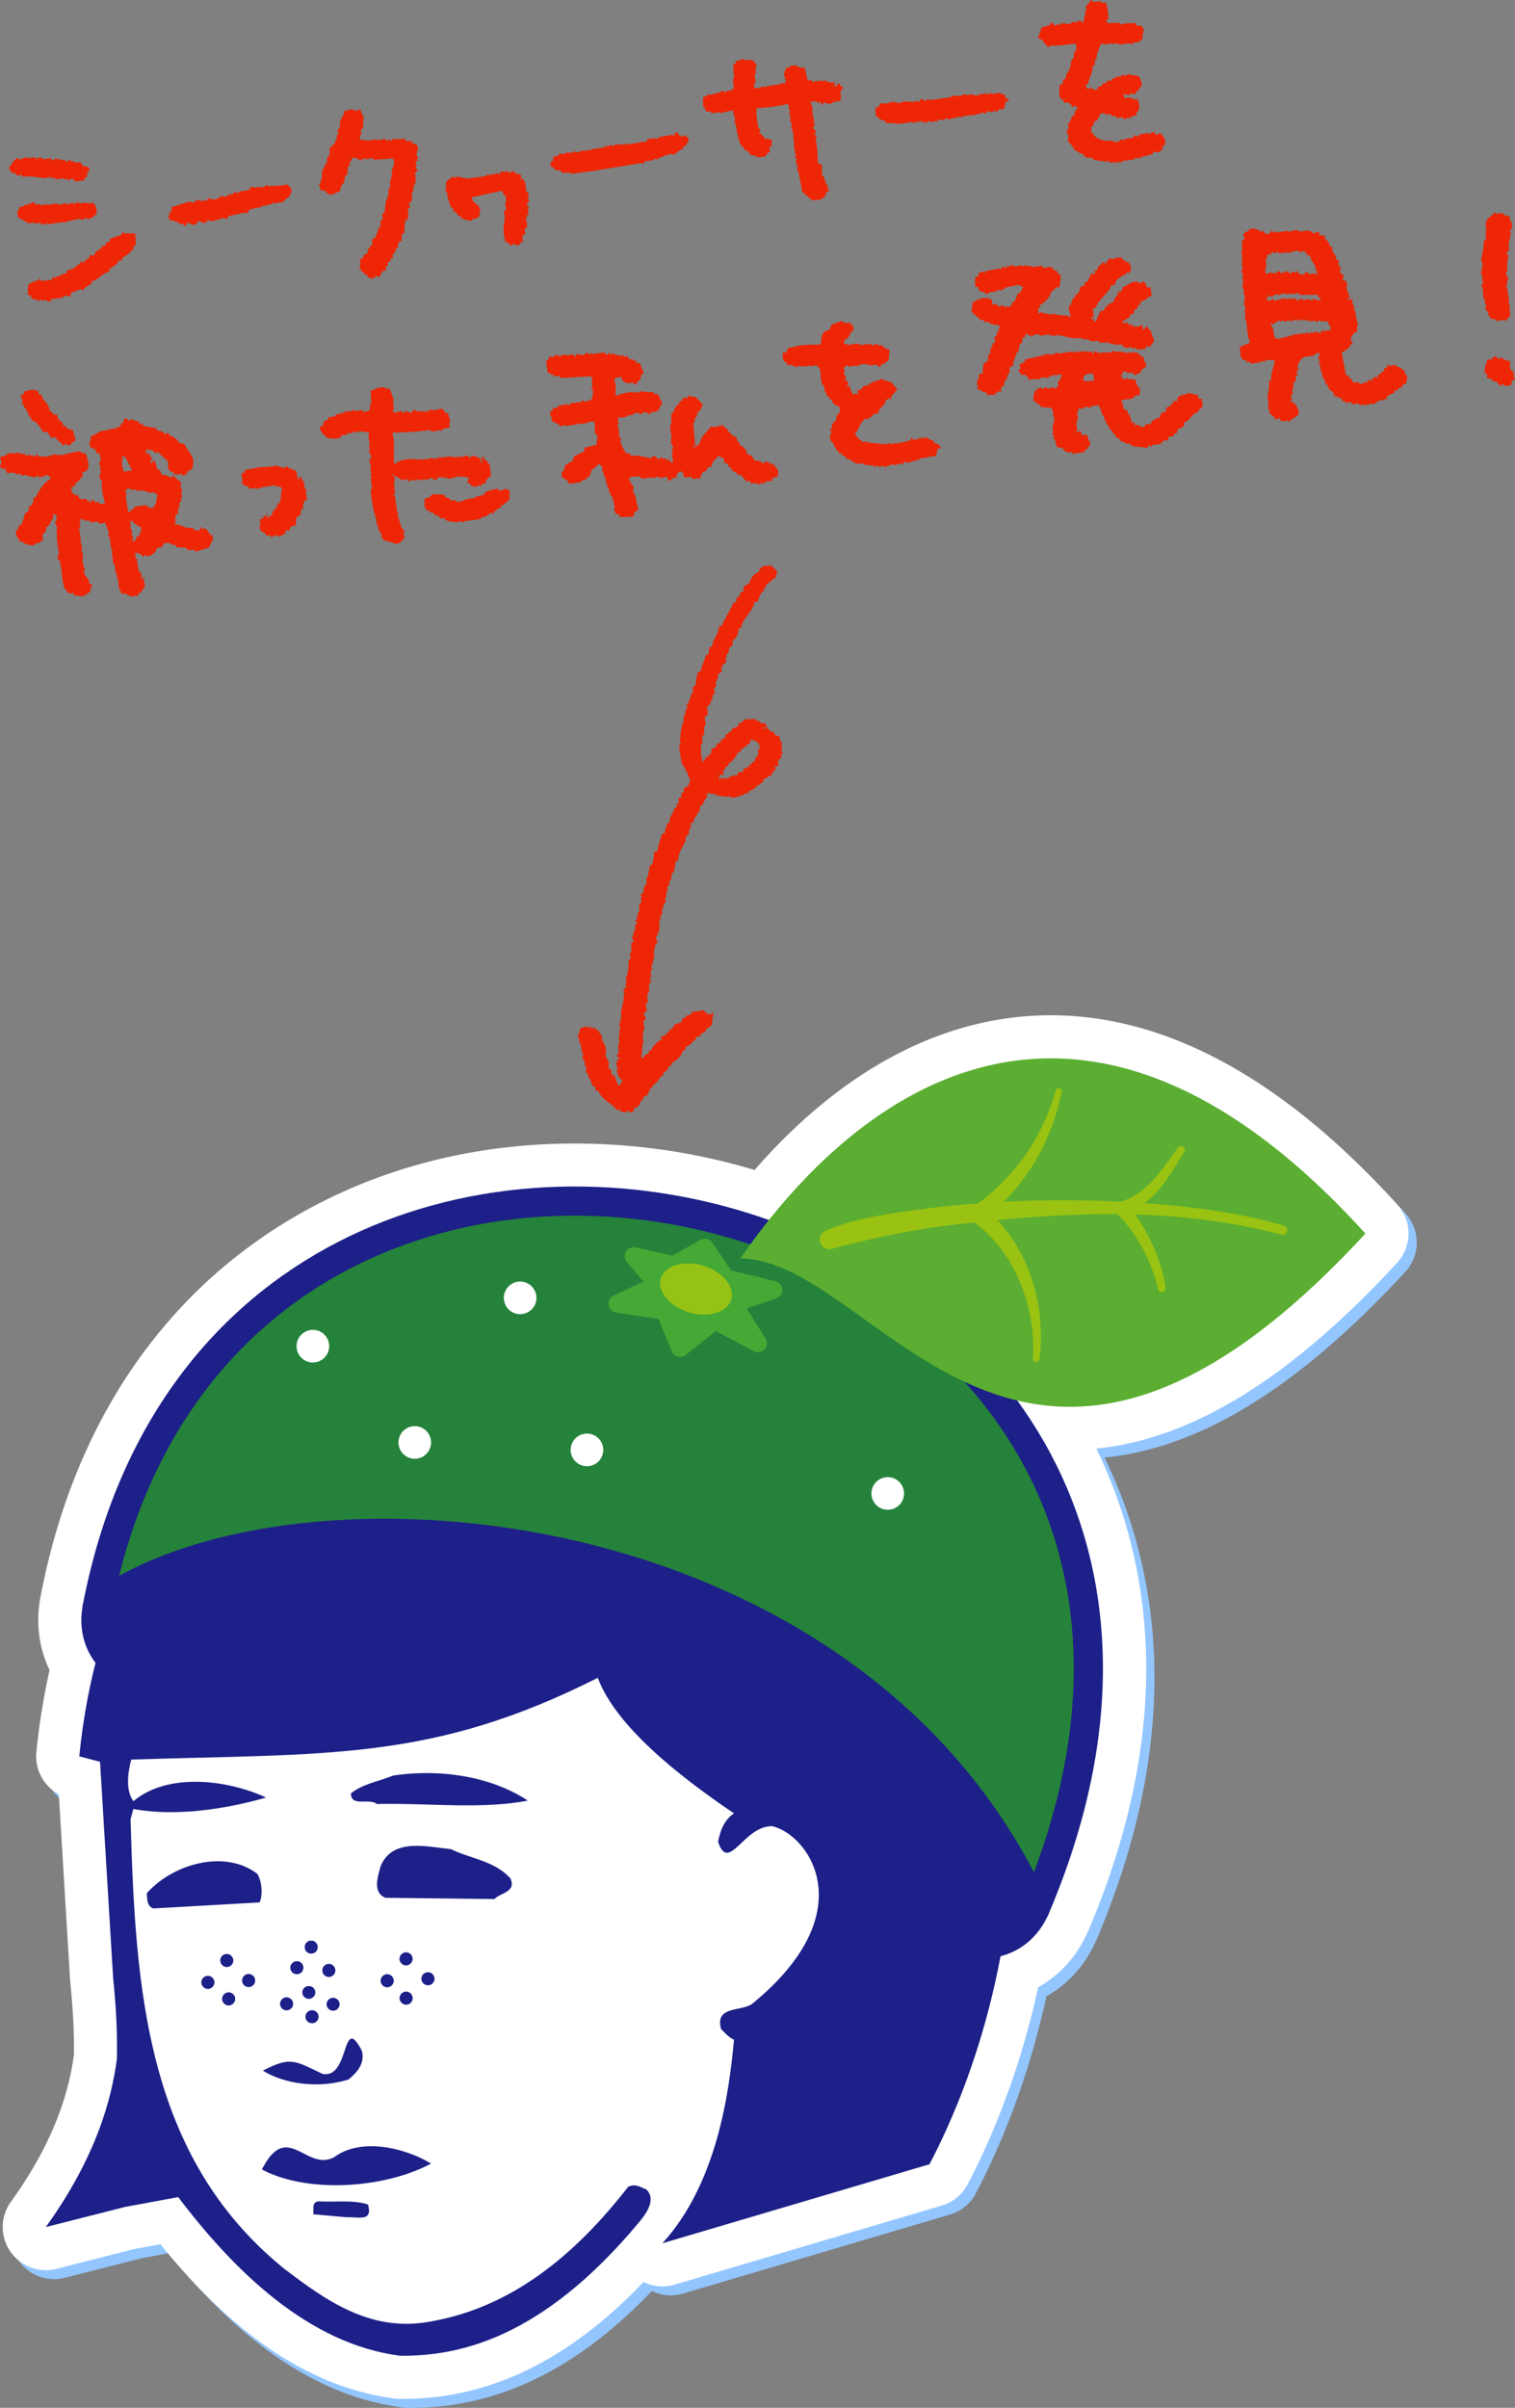 <svg xmlns="http://www.w3.org/2000/svg" viewBox="0 0 398.585 633.39"><rect x="0" y="0" width="398.585" height="633.39" fill="#808080" stroke="none"/><defs><style>.cls-1{fill:#99c212}.cls-5{fill:#1d2088}.cls-9{fill:#fff}.cls-11{fill:#ee2605;fill-rule:evenodd}</style></defs><g style="isolation:isolate"><g id="_レイヤー_2"><g id="_レイヤー_1-2"><path d="M106.923 633.376q-.48-.02-.956-.082c-21.54-2.768-41.742-16.06-61.607-40.577l-6.839 1.262-20.507 5.209a11.339 11.339 0 0 1-11.995-17.612c9.382-13.038 14.81-25.654 16.579-38.546.109-5.696-.201-11.994-.947-19.226a10 10 0 0 1-.039-.477l-2.967-48.969a11.34 11.34 0 0 1-5.903-11.088 178 178 0 0 1 3.466-21.601c-2.849-5.869-3.687-12.606-2.349-19.479l.013-.065c5.91-30.521 18.413-56.131 37.162-76.117 16.925-18.043 38.942-31.087 63.672-37.722 14.853-3.985 30.572-5.653 46.722-4.956a164.7 164.7 0 0 1 40.263 6.797c24.333-27.861 52.385-41.874 81.52-40.617 29.327 1.265 58.794 17.996 87.582 49.728a11.34 11.34 0 0 1-.061 15.304c-27.939 30.304-53.94 46.386-79.151 48.879 5.801 11.865 9.715 24.527 11.688 37.847 4.128 27.883-.509 57.828-13.783 89.003l-.086.196c-2.842 6.423-7.391 11.476-13.099 14.659-4.009 18.413-10.373 36.213-18.549 51.817a11.34 11.34 0 0 1-6.827 5.61l-70.265 20.786a11.36 11.36 0 0 1-8.184-.68c-19.956 20.897-41.035 30.967-64.181 30.73a12 12 0 0 1-.372-.01Z" style="fill:#93c6ff;mix-blend-mode:multiply"/><path d="M104.756 631.012q-.48-.02-.956-.082c-21.54-2.768-41.742-16.06-61.607-40.577l-6.839 1.262-20.507 5.209a11.339 11.339 0 0 1-11.995-17.612c9.382-13.038 14.81-25.654 16.579-38.546.109-5.696-.201-11.994-.947-19.226a10 10 0 0 1-.039-.477l-2.967-48.969a11.34 11.34 0 0 1-5.903-11.088 178 178 0 0 1 3.466-21.601c-2.849-5.869-3.687-12.606-2.349-19.479l.013-.065c5.91-30.521 18.413-56.131 37.162-76.117 16.925-18.043 38.942-31.087 63.672-37.722 14.853-3.985 30.572-5.653 46.722-4.956a164.7 164.7 0 0 1 40.263 6.797c24.333-27.861 52.385-41.874 81.52-40.617 29.327 1.265 58.794 17.996 87.582 49.728a11.34 11.34 0 0 1-.061 15.304c-27.939 30.304-53.94 46.386-79.151 48.879 5.801 11.865 9.715 24.527 11.688 37.847 4.128 27.883-.509 57.828-13.783 89.003l-.086.196c-2.842 6.423-7.391 11.476-13.099 14.659-4.009 18.413-10.373 36.213-18.549 51.817a11.34 11.34 0 0 1-6.827 5.61l-70.265 20.786a11.36 11.36 0 0 1-8.184-.68c-19.956 20.897-41.035 30.967-64.181 30.73a12 12 0 0 1-.372-.01Z" class="cls-9"/><path d="m174.276 590.1 70.265-20.786c24.01-45.82 30.687-110.101 8.746-147.704-6.489-13.154-17.09-25.245-28.322-35.922-36.441-31.683-93.353-45.416-139.294-24.873-41.531 17.376-60.775 59.991-64.813 101.198l5.46 1.433 3.444 56.832c.875 8.496 1.133 15.414.99 21.262-1.359 10.561-5.432 25.861-18.697 44.296l20.871-5.302 13.959-2.575c14.691 19.388 34.307 38.635 58.36 41.726 15.335.158 37.247-4.44 62.67-34.855" class="cls-9"/><path d="M253.287 421.609c-6.489-13.154-17.09-25.245-28.322-35.922-36.441-31.683-93.353-45.416-139.294-24.873-41.531 17.376-60.775 59.991-64.813 101.198l5.46 1.433 3.444 56.832c.875 8.496 1.133 15.414.99 21.262-1.359 10.561-5.432 25.861-18.697 44.296l20.871-5.302 13.959-2.575c14.691 19.388 34.307 38.635 58.36 41.726 15.335.158 37.247-4.44 62.67-34.855 2.023-2.419 4.862-6.165 2.153-8.868-1.769-.704-2.79-1.604-4.781-.739-14.025 18.033-30.964 32.151-53.095 35.643-15.087 2.384-26.554-5.782-37.475-14.111-36.462-29.572-39.098-73.874-40.367-118.165l.722-2.725c11.192 2.043 24.15.072 34.927-3.011-10.276-4.779-25.922-6.601-34.903.958-2.16-2.898-1.417-7.748-.563-10.953 51.82-1.657 79.099.505 122.729-21.496 4.78 12.645 20.926 25.559 35.848 35.647-2.755 1.888-3.607 4.622-4.193 7.481 2.793 8.409 6.69-4.196 14.192-4.109 9.345 1.977 24.572 22.304-5.106 46.64-2.753 2.257-10.056.43-8.285 6.744 1.074 1.041 2.099 2.283 3.391 2.779-1.298 14.095-4.484 37.795-18.832 53.556l70.265-20.786c24.01-45.82 30.687-110.101 8.746-147.704Z" class="cls-5"/><path d="M92.35 471.732c-.111 3.702 4.851 1.156 6.814 2.823 13.205-.328 27.284 1.482 39.693-.902-9.504-6.274-22.755-8.477-35.5-6.575-3.646 1.536-7.752 2.093-11.007 4.655Zm41.941 22.394c1.594 3.64-2.651 3.734-4.177 5.425l-28.729-.334c-3.543-1.483-1.851-5.912-1.274-8.228 3.103-7.699 12.376-5.131 18.526-4.578 5.235 2.592 11.396 3.013 15.654 7.715m-66.581-1.19c1.19 1.968 1.468 5.367.614 7.496l-28.02 1.595c-1.781-.745-1.509-2.484-1.696-3.979 6.662-7.613 20.464-11.754 29.102-5.111Zm27.516 46.574c.778 3.296-1.16 5.528-3.51 7.486-7.147 2.316-16.365 1.525-22.552-2.315 7.376-3.789 8.363-2.592 15.729.869 7.237 1.382 4.98-16.365 10.333-6.04m18.176 29.634c-12.599 6.696-32.79 7.808-44.493 1.536 6.715-13.126 11.584.719 19.023-3.237 7.175-5.321 18.882-2.343 25.47 1.7Zm-16.595 10.753c1.313 4.603-2.333 3.225-5.513 3.363l-8.88-.786c.215-1.439-.51-3.156 1.406-3.41 4.302.265 9.1-.441 12.987.834Zm-17.246-55.838a1.692 1.692 0 0 1 3.381.039 1.694 1.694 0 0 1-1.714 1.671 1.69 1.69 0 0 1-1.668-1.71Zm.837 6.433a1.694 1.694 0 0 1 3.388.039 1.697 1.697 0 0 1-1.71 1.674 1.7 1.7 0 0 1-1.678-1.714Z" class="cls-5"/><circle cx="75.401" cy="527.113" r="1.691" class="cls-5"/><path d="M85.947 527.235a1.69 1.69 0 0 1 1.714-1.671 1.686 1.686 0 0 1 1.668 1.71 1.692 1.692 0 0 1-3.382-.039m19.195-11.97c.011-.932.785-1.679 1.714-1.668s1.679.775 1.668 1.707a1.697 1.697 0 0 1-1.707 1.675 1.704 1.704 0 0 1-1.675-1.714m-4.959 5.757a1.69 1.69 0 0 1 1.707-1.675c.936.011 1.679.778 1.668 1.714s-.771 1.679-1.707 1.668a1.685 1.685 0 0 1-1.668-1.707m4.976 4.581a1.691 1.691 0 0 1 3.382.039 1.7 1.7 0 0 1-1.714 1.675 1.695 1.695 0 0 1-1.668-1.714m5.737-5.072a1.691 1.691 0 1 1 3.381.047 1.691 1.691 0 0 1-3.381-.047m-52.923-4.837a1.685 1.685 0 0 1 1.707-1.668 1.69 1.69 0 0 1 1.675 1.707 1.7 1.7 0 0 1-1.714 1.675 1.696 1.696 0 0 1-1.668-1.714m-4.969 5.757a1.694 1.694 0 0 1 1.718-1.671 1.686 1.686 0 0 1 1.664 1.71 1.69 1.69 0 0 1-1.704 1.672 1.694 1.694 0 0 1-1.678-1.711m5.467 4.341a1.684 1.684 0 0 1 1.707-1.668 1.69 1.69 0 0 1 1.668 1.707 1.69 1.69 0 0 1-1.707 1.675 1.684 1.684 0 0 1-1.668-1.714m5.249-4.831a1.691 1.691 0 1 1 3.382.046 1.691 1.691 0 0 1-3.382-.046m21.11-2.656a1.69 1.69 0 0 1 1.704-1.671 1.696 1.696 0 0 1 1.678 1.711 1.696 1.696 0 0 1-1.717 1.671 1.69 1.69 0 0 1-1.665-1.71Zm-8.416-.709a1.69 1.69 0 0 1 1.714-1.668 1.68 1.68 0 0 1 1.665 1.707c-.011.936-.768 1.682-1.704 1.671s-1.685-.775-1.675-1.71m3.773-5.422a1.69 1.69 0 1 1 3.38.038 1.69 1.69 0 0 1-3.38-.038m-.626 11.885a1.692 1.692 0 0 1 3.381.039 1.694 1.694 0 0 1-1.714 1.671 1.69 1.69 0 0 1-1.668-1.71Zm.837 6.433a1.694 1.694 0 0 1 3.388.039 1.697 1.697 0 0 1-1.71 1.674 1.7 1.7 0 0 1-1.678-1.714Z" class="cls-5"/><circle cx="75.401" cy="527.113" r="1.691" class="cls-5"/><path d="M85.947 527.235a1.69 1.69 0 0 1 1.714-1.671 1.686 1.686 0 0 1 1.668 1.71 1.692 1.692 0 0 1-3.382-.039m19.195-11.97c.011-.932.785-1.679 1.714-1.668s1.679.775 1.668 1.707a1.697 1.697 0 0 1-1.707 1.675 1.704 1.704 0 0 1-1.675-1.714m-4.959 5.757a1.69 1.69 0 0 1 1.707-1.675c.936.011 1.679.778 1.668 1.714s-.771 1.679-1.707 1.668a1.685 1.685 0 0 1-1.668-1.707m4.976 4.581a1.691 1.691 0 0 1 3.382.039 1.7 1.7 0 0 1-1.714 1.675 1.695 1.695 0 0 1-1.668-1.714m5.737-5.072a1.691 1.691 0 1 1 3.381.047 1.691 1.691 0 0 1-3.381-.047m-52.923-4.837a1.685 1.685 0 0 1 1.707-1.668 1.69 1.69 0 0 1 1.675 1.707 1.7 1.7 0 0 1-1.714 1.675 1.696 1.696 0 0 1-1.668-1.714m-4.969 5.757a1.694 1.694 0 0 1 1.718-1.671 1.686 1.686 0 0 1 1.664 1.71 1.69 1.69 0 0 1-1.704 1.672 1.694 1.694 0 0 1-1.678-1.711m5.467 4.341a1.684 1.684 0 0 1 1.707-1.668 1.69 1.69 0 0 1 1.668 1.707 1.69 1.69 0 0 1-1.707 1.675 1.684 1.684 0 0 1-1.668-1.714m5.249-4.831a1.691 1.691 0 1 1 3.382.046 1.691 1.691 0 0 1-3.382-.046m21.11-2.656a1.69 1.69 0 0 1 1.704-1.671 1.696 1.696 0 0 1 1.678 1.711 1.696 1.696 0 0 1-1.717 1.671 1.69 1.69 0 0 1-1.665-1.71Zm-8.416-.709a1.69 1.69 0 0 1 1.714-1.668 1.68 1.68 0 0 1 1.665 1.707c-.011.936-.768 1.682-1.704 1.671s-1.685-.775-1.675-1.71m3.773-5.422a1.69 1.69 0 1 1 3.38.038 1.69 1.69 0 0 1-3.38-.038" class="cls-5"/><path d="M25.589 422.713c-2.123 10.875 5.431 19.704 22.721 20.786s12.087-30.991 3.427-30.108-18.418 1.052-26.148 9.321Zm246.766 79.247c-4.485 10.132-15.734 13.046-30.529 4.034-14.796-9.011 7.834-32.329 14.428-26.647s14.499 11.407 16.102 22.613Z" style="stroke-linecap:round;stroke-linejoin:round;stroke:#1d2088;stroke-width:7.674px;fill:#1d2088"/><path d="M25.589 422.713c50.878-37.299 199.243-25.785 246.766 79.247 80.43-188.883-210.861-265.032-246.766-79.247" style="stroke-linecap:round;stroke-linejoin:round;stroke:#1d2088;stroke-width:7.674px;fill:#25823a"/><circle cx="109.125" cy="379.438" r="4.292" class="cls-9"/><circle cx="233.556" cy="392.86" r="4.292" class="cls-9"/><circle cx="136.845" cy="341.406" r="4.292" class="cls-9"/><circle cx="82.312" cy="354.114" r="4.292" class="cls-9"/><circle cx="154.425" cy="381.398" r="4.292" class="cls-9"/><path d="m185.401 328.181 5.549 8.099 12.524 3.042-10.628 3.638 6.585 10.397-11.365-6.009-9.122 7.257-4.035-9.802-12.45-1.854 10.558-5.038-6.293-7.473 10.565 2.364z" style="stroke-linecap:round;stroke-linejoin:round;fill:#44a935;stroke:#44a935;stroke-width:4.708px"/><path d="M192.494 341.464c-.702 3.483-5.464 5.238-10.638 3.921s-8.798-5.208-8.096-8.691 5.464-5.238 10.638-3.921 8.798 5.208 8.096 8.691" style="fill:#96c115"/><path d="M194.797 331.033c36.413.221 73.667 91.906 164.429-6.542-73.975-81.538-132.962-39.069-164.429 6.542" style="fill:#5bae31"/><path d="M296.403 316.713c4.115 4.699 6.96 10.169 8.858 16.029.613 1.942 1.133 3.897 1.377 5.999a1.015 1.015 0 0 1-2.013.264c-.329-1.816-.941-3.673-1.637-5.46-2.084-5.3-5.168-10.4-9.161-14.389-1.693-1.724.934-4.233 2.576-2.442Zm-37.804.614c11.742 9.641 16.736 25.517 14.889 40.179-.143 1.069-1.78.929-1.709-.168.787-13.654-4.816-28.292-16.062-36.23-2.6-1.94.299-5.781 2.881-3.782Z" class="cls-1"/><path d="M255.931 317.533a54.76 54.76 0 0 0 21.816-30.719c.282-.976 1.801-.61 1.579.404-1.401 6.483-3.674 12.912-7.223 18.702-3.517 5.807-8.212 10.865-13.426 15.195a2.259 2.259 0 1 1-2.747-3.583Zm38.534-1.25c7.216-2.233 11.182-8.486 15.423-14.4.765-1.021 2.362.081 1.667 1.159-3.011 4.708-5.923 10.258-10.592 13.586-1.615 1.196-3.383 2.165-5.199 2.958a1.776 1.776 0 1 1-1.3-3.303Z" class="cls-1"/><path d="M217.129 323.765c9.357-3.969 20.062-4.946 30.063-6.291 20.158-2.21 40.493-2.295 60.672-.453 10.063 1.042 20.141 2.487 29.917 5.403 1.476.475.936 2.785-.701 2.366-28.962-7.79-59.776-5.871-89.255-2.239-9.574 1.29-19.705 3.453-28.922 5.959-2.984.823-4.592-3.395-1.775-4.745Z" class="cls-1"/><path d="m200.321 152.975.087.628c.106-.2.506-.117.227-.671zm-4.406 2.848.087.628c.106-.2.506-.117.227-.671zm-3.118 5.229c.624.602.715.541.715.541.189-.337-.621-.477-.715-.541m-1.223 2.729-.227.671c.021-.016.841-.623.541-.715l-.314.043Zm1.559 2.024.087.628c.106-.2.506-.117.227-.671zM75.507 48.642l-.043-.314-.437.06.043.314-4.408.288c-.138-.005-.179-.391-.915-.194l.043.314-1.746.241-.043-.314-.437.06.043.314c-.563.079-.84-.471-1.789-.073l-.35.688-2.618.361.043.314-1.352-.133.043.314-2.139.615.043.314c-.528.144-.819-.441-1.789-.073l.043.314-1.704.555-.043-.314-.872.12-.043-.314c-.695.027-.487.641-.785.748l-.917-.193.043.314-.437.06-.043-.314-1.352-.133-.35.688c-.18.056-1.299-.34-2.226-.013-.977.345-2.542.912-3.841 1.17-.008.732.049.824-.262 1.316l-.437.06.043.314.437-.06c-.085.249-.787.748-.787.748l.61 1.196c1.169.063 1.477.301 2.312.641l.043.314.872-.12.524.568c.644.061.562-.684.787-.749.785-.225.894.864 2.269.327.311-.122-.07-.81 1.222-.809l.043.314 1.352.133.35-.689.437-.06.043.314c1.566.034 3.448-.796 3.448-.796l1.352.134.35-.688 4.32-.916c.62-.043-.139.318.48.254l.744-1.063 3.448-.795-.043-.314 1.352.134-.043-.314 1.309-.181-.043-.314.437-.06.043.314c1.602-.17.244-.465 2.182-.301.816-1.275 2.013-1.164 2.271-2.873.339-.439-.252-1.405-1.132-1.763Zm189.02-22.816-.13-.942c-1.233-.057-1.053-.405-1.326-.457l-2.062.285c-.173-.013-.147-.386-.869-.2l.043.314-.413.057-.043-.314-2.475.342.043.314-.413.057-.043-.314-.826.114-.043-.314-2.062.285-.043-.314c-.681-.001-.714.408-.783.428l-2.931.085.043.314-5.777.797-.043-.314-1.194.485c-.28-.03-.299-.715-.913-.514l-.325.685c-.635.212-.835-.201-.869-.2l-1.194.485-.043-.314-1.237.171-.043-.314-2.433.656-.043-.314-.826.114-.043-.314c-.487-.03-.781.428-.781.428l-.456-.257c-.58.101.208.258-.368.371l-2.107-.029c-.198.898 0 .728-1.109 1.113l.087.628-.411.057q.272.443.541.885l-.411.057q.272.442.541.885l.413-.057.087.628.413-.057c.621.384.258.409 1.324.457l.087.628c1.496-.156 2.38.086 3.387.173l3.714-.512.043.314c.67.021.741-.417.783-.428l.868.2-.043-.314.413-.057.043.314.824-.114.043.314c.841.082 1.196-.485 1.196-.485.561-.164-.129.246.456.257l2.062-.285-.043-.314 1.694.086s.049-.417.783-.428l.043.314 3.257-.769.043.314.781-.428 2.476-.342c.586-.004-.119.377.456.257l-.043-.314 1.65-.228-.043-.314c.525-.122.749.393 1.694.086l-.043-.314c.883-.271 1.281.143 1.281.143l.783-.428s.267.394.868.2l-.043-.314c1.22-.483.729-.232 1.65-.228l.566-1.998.781-.427-.043-.314-.868-.2Zm-83.921 10.301-.087-.628-1.17.481c-.075-.018-.458-.418-.894-.517l-.087-.628-.809.112.087.628c-.23-.272-3.465.268-4.445.613-.139.049-.04.435-.766.426l-.043-.314-2.019.279-.318.684-1.214.167-.043-.314c-.571.077.19.208-.36.37l-4.042.558-.043-.314-.405.056.043.314c-.532.041-1.357-.337-2.467.021l.043.314-.405.056-.043-.314-1.212.167.043.314-.448-.258-.405.056.043.314-3.637.502.043.314-1.255-.147.043.314-.405.056-.043-.314-2.38.649-.043-.314-.405.056-.405.056.043.314-1.255-.147c-.853.1-1.313.529-1.573.537-.013 0-.247-.478-.852-.203l.043.314c-.557.326-.647.327-1.573.537l.13.942-.403.056c-.138.264-.659 1.1-.188 1.625l.405-.056c.458.905.902.976 2.193.978l.087.628 2.469-.021.043.314 6.466-.892 12.08-1.987c.574-.017-.127.305.448.258l.316-.684 2.425-.335s-.07-.276.764-.425l.043.314.405-.056-.043-.314 1.573-.537-.043-.314.852.202-.043-.314 1.212-.167.448.258c.911-.512 1.432-1.256 2.655-1.646l-.087-.628.809-.112c.157-.779.032-.604.677-1.053l-.173-1.256-.403.056Zm41.066-13.346-.671-.227-.087-.628c-.716.305-.577.17-.855.758l-.629.087-.043-.314c.332-.044.478-.345.228-.671l-.314.043-.043-.314-.585.401-.043-.314-1.299-.141-.043-.314-1.569.216-.043-.314-.314.043c-.193.212.044.463-.585.401l-.043-.314-.313.043.043.314-.986-.184-.043-.314-.942.13-.791-3.41c-.807.042-1.099.14-1.614-.098l-.043-.314-.627.087-.043-.314-1.57.217.043.314-.942.13c-.245.195-.782 1.831-.638 2.327 0 0 .41.05.4.585-.008.448-.304-.09-.27.357.113.122.584.012.4.585l-.313.043.043.314-.672-.227s.013.305-.585.401l-.043-.314-.313.043.043.314-2.512.347-.943.13.043.314-.313.043-.043-.314-1.256.173.043.314-1.613-.097.141-1.299.313-.043-.303-2.198.314-.043.011-2.241.314-.043c-.357-.854-.687-.824-1.159-1.44l-2.241-.011-.043-.314c-.197-.013-1.145.44-2.154.617l.087.628-.629.087-.141 1.299c.27.359.334-.177.358.271l-.314.043.26 1.884-.313.043.13.942-.314.043.444.899-.228.671.358.271-.9.444.043.314-.985-.184s-.22.488-.898.444c0 0-.36-.43-.986-.184l.043.314-1.569.216.043.314-.314.043-.043-.314-.314.043.043.314-1.299-.141.043.314-1.213.487.032 2.555.314-.043.488 1.212c.733-.006.809-.054 1.299.14l.043.314 1.884-.26.313-.043.043.314 3.411-.79q.35 1.391.703 2.782l-.313.043.043.314c.262.363.279-.171.356.271l-.313.043.043.314.313-.043.39 2.826.314-.043.043.314c-.117.228-.472.088-.228.671l.314-.043.173 1.256c.415.727 1.198 1.083 1.559 2.025l.629-.087c.298.735.426.645.801 1.169l1.299.141.043.314c1.083.257 1.478-.13 2.242.011.256-.429.98-1.166 1.396-1.473l-.173-1.256.629-.087c-.077-.829-.023-1.084.098-1.613-.728-.217-.962-.423-1.971-.368-.348-.843-.67-.851-1.158-1.44l-.314.043c.014-.305.537-.766.141-1.299l-.314.043c-.259-1.76-.722-4.044-.422-5.381 3.128-.195 5.335-.406 8.164-1.127l.443.899-.313.043.043.314s.408.161.4.585c0 0-.383.141-.226.671l.313-.043-.183.985.313-.043c.05.446-.408.565-.14 1.299 0 0 .448.108.443.899l-.313.043.443.898-.313.043.043.314.313-.043.26 1.884-.226.671.313-.043.077 2.869.313-.043.043.314-.313.043.443.899c-.14.259-.434.062-.226.671 0 0 .416-.023.4.585 0 0-.412.307-.183.985 0 0 .4-.019.4.585l-.313.043c-.02.448.081-.082.356.271l-.183.985.313-.043 1.094 5.608 2.544 2.208c1.535-.114 2.603.097 3.368-1.105l.313-.043-.13-.942.943-.13-.488-1.212.314-.043-.043-.314-.314.043-1.019-2.739-.313.043q-.037-1.434-.077-2.869l-1.028-.498s-.088-2.959-.162-3.497l-.433-3.14.314-.043-.043-.314s-.481-.21-.444-.899l.314-.043c-.013-.724-.839-1.042-.845-1.483l.314-.043.184-.986-.314.043-.043-.314.314-.043-.661-2.469.314-.043-.043-.314-.314.043c-.078-.422.228-.671.228-.671l-.574-1.84-.314.043-.043-.314.358.271 1.57-.217.401.585.584-.401c.237.158-.095.482.759.855l-.087-.628 1.299.141.043.314 1.526-.53-.043-.314c.409-.185.041.102.358.271l.314-.043-.043-.314.314-.043.043.314.898-.444-.032-2.555c.066-.26.838-.175.497-1.029Zm-34.948 152.227c.624.602.715.541.715.541.189-.337-.621-.477-.715-.541m-1.895 2.502-.227.671c.021-.016.841-.623.541-.715l-.314.043Zm-45.93-126.989-.313.043c-.64-1.508.156-2.547-1.105-3.367l-.043-.314-.313.043.043.314-.314.043c.074-.249.499-.816.141-1.299l-.314.043-.043-.314-.943.13-.087-.628-.627.087-.043-.314c-.189.02-.546.357-1.213.487l-.087-.628c-.344-.287-.271.358-.271.358l-1.614-.098-.226.671c-.318.13-.632-.381-1.3-.14l.043.314c-.429.131.048-.078-.356-.27l-.314.043.043.314-.671-.227c-.338.295.176.332-.271.357 0 0-.234-.377-.672-.227l.043.314-1.57.217c-.422.151.177.333-.27.357l-.043-.314-3.769.52-.043-.314-.942.13-.043-.314-.627.087-.043-.314c-.443-.069-.023.109-.271.357l-.672-.227.043.314-.313.043-.043-.314c-.846.018-1.278.9-2.069 1.245l-.054 1.927-.313.043.443.899.314-.043-.228.671 1.105 3.367.314-.043.488 1.212.313-.043c.429.426.518.488.802 1.169l.627-.087.087.628c.558.078 2.363.951 2.956.552l-.043-.314c.896-.139 1.329-.295 1.841-.574l.324-2.284-.314.043-.13-.942-.313.043c-.693-.68-1.252-.783-1.559-2.024l8.077-1.755c.186.316.251.854.486 1.213l.672.227-.271.358.173 1.256-.314.043.26 1.884-.584.401.26 1.884c-.385 2.211-.549 3.946.238 6.366l.629-.087c.276.601-.006.276.401.585l.043.314 1.211-.487c.085.02.114.438 1.03.498.272-.455.578-.554.812-1.072l.629-.087c-.416-.174-.404-1.119-.217-1.57l.584-.401-.173-1.256.585-.4c.287-.931-.139-1.848-.347-2.512l.627-.087c-.81-.59.075-.651.184-.985l-.173-1.256c.027-.152.423-.111.228-.671l-.314.043c-.367-1.275.269-.881.454-1.342l-.443-.899.313-.043-.217-1.57ZM3.103 45.264l.043.314.942-.13.087.628c1.118.024.631.236 1.57-.217l.087.628c1.988-.17 4.216.038 5.825.476l.584-.4c.099.01.144.439.671.227l-.043-.314.314-.043.043.314 1.299.141.043.314 2.199-.303.043.314.942-.13.043.314c.673.114.935-.565 1.213-.487l.759.855 2.512-.347-.087-.628.627-.087-.087-.628c.879-.482.357.002.184-.985l.627-.087-.13-.942c-.619-.184-.885-.369-1.656-.411-.276-.601.006-.276-.401-.585l-.043-.314-1.928-.054-.043-.314-.627.087-.043-.314c-.702-.141-.853.344-1.212.488l-.401-.585-.942.13-.043-.314-.629.087-.043-.314c-.443-.062-.015.098-.271.357-.442.07.091-.292-.358-.271-.111.005-.686.371-1.211.487l-.087-.628-2.199.303-.043-.314c-.49-.191-.564-.154-1.299-.141-.103.653.081.264-.228.671l-.087-.628-1.612-.097.043.314-.314.043-.043-.314-.943.13-.043-.314-.313.043.043.314-.942.13.043.314-.314.043-.401-.585c-1.662.676-1.51 1.7-2.523 2.588.242.663.323.862.802 1.169Zm22.314 10.998c.052-1.442.013-1.573-.704-2.782l-.314.043-.043-.314-.898.444-.043-.314-.942.13-.043-.314-1.213.487-.043-.314-.627.087-.043-.314c-.439.122-.44.547-1.214.488 0 0-.05-.4-.671-.228 0 0-.065.419-.585.401l-.043-.314-.313.043.043.314-1.03-.498.087.628c-.448.021.092-.252-.358-.271l-1.255.173-.043-.314-2.826.39-.043-.314-.899.444-.043-.314-.313.043.043.314-.314.043-.043-.314c-.749-.25-.593-.135-1.256.173l-.087-.628-.629.087-.043-.314-.314.043.043.314-.942.13.043.314-.985-.184.043.314-1.527.53c-.099.771-.007.6-.497 1.029l.217 1.57 2.772 1.537 1.569-.216.043.314 1.57-.217.401.585 1.213-.487.043.314 4.396-.607.043.314.313-.043-.043-.314 4.04-.877.043.314.313-.043c.709-.007.851-.496 1.213-.487l.043.314c1.524.082 1.992-.783 2.696-1.332ZM35.79 61.87l-.043-.314c-1.063-.27-1.733-.193-3.227-.195l-.043-.314-.313.043-.228.671-3.054 1.061.087.628-1.213.487.087.628-.942.13-.228.672-.629.087.043.314-.898.444-.497 1.028-.986-.184-.226.671-1.44 1.158c-.227.202.167.456-.271.358l-.043-.314-.671-.227.087.628c-1.553.662-1.243 1.458-3.594 1.776l.087.628-2.739 1.018.043.314-.986-.184-.226.671-2.826.39-.401-.585-.314.043.043.314-.942.13.043.314-.672-.227.043.314-1.211.487-.141 1.3-.314.043.358.27-.141 1.299.629-.087c.298.735.426.645.801 1.169.477.118.687.022 1.299.141l.043.314c.616.08.421-.298.585-.4.447-.003-.089.217.356.27l1.256-.173.043.314.986.184q.115-.336.226-.671l3.14-.433-.043-.314c.628-.27 1.323-.218 1.613.097l.314-.043.183-.985 2.739-1.018c.027 0 .193.468.672.227l-.043-.314c.812-.512 1.103-.9 2.067-1.245l-.087-.628c2.277-.606 2.621-2.171 4.763-2.577l-.087-.628 2.338-1.602-.087-.628 1.256-.173-.087-.628c.908-.334 2.442-1.627 2.88-2.317l.314-.043-.401-.585.898-.444-.217-1.57.314-.043-.043-.314c-.01-.032-.497-.056-.401-.585l.314-.043Zm269.566-26.641-.043-.314c-.224-.098-.574.654-1.213.487l-.401-.585c-.757-.194-1.168.434-1.527.531l-.043-.314-2.512.347.087.628-1.343-.455-.228.671-2.197.303.043.314-1.299-.141.043.314c-.388.19-1.376.507-1.883.26l-.043-.314c-2.373.373-4.738-.416-5.415-2.132l-.313.043.096-1.613.585-.401.184-.985.627-.087.499-1.029.313-.043-.087-.628.9-.444.043.314.627-.087.043.314 1.256-.173.401.585.942-.13.401.585 1.57-.217.087.628 1.527-.531.043.314.313-.043-.043-.314c.456-.317.715-.383 1.527-.53l.184-.986.314-.043c.528-1.233.3-1.937-.119-3.183-.731.002-.813.063-1.3-.14l-.043-.314-.942.13-.043-.314-.898.444-.043-.314-.314.043-.13-.942c.393.095 1.212.424 1.928.054l-.043-.314c.328-.019.739.55 1.299.141l-.043-.314c1.118-.477.907-1.158 1.666-1.83-.151-1.243-.256-1.966-.974-2.425l-.043-.314-.585.4-.043-.314-1.614-.098-.043-.314c-.533-.054-.53.383-.584.401-.718.238-.899-.238-1.299-.141l.043.314-1.57.217.043.314-.671-.228.043.314-.9.444.043.314-.985-.184-.228.671-.942.13-.228.671-.942.13-.228.671c-1.032.573-1.486-.39-1.657-.411l-.898.444c-.25-.454-.321-.476-.488-1.212l.629-.087c.167-1.82 1.296-3.053 1.233-4.97l.629-.087-.173-1.256.584-.401-.087-.628c.312-.903.561-2.338 1.18-3.042l-.043-.314.314-.043.314-.043.043.314 2.197-.303.043.314.314-.043c.028-.008.066-.468.584-.401l.043.314.943-.13.043.314 2.826-.39c.088.008.153.393.671.227l-.043-.314 1.884-.26c.157-.096-.018-.416.855-.758-.072-.821-.089-1.088.098-1.613l.313-.043-.4-.585.313-.043c-.343-1.371-.812-1.3-2.1-1.31l-.087-.628-3.184.12-.584.4-.401-.585-3.184.12-.443-.899.627-.087c-.059-1.644-.079-2.829-.607-4.395-.734.01-.81.054-1.299-.141l-.043-.314-1.883.26s-.465-.454-.715-.541c-.316.661-.711.79-1.083 1.429l-.314.043.173 1.256-.314.043.087.628-.313.043.4.585-.313.043-.369 1.971c-.208-.072-.714-.541-.714-.541-.765-.206-1.169.499-1.527.531l-.043-.314c-.82.013-.899.444-.899.444l-1.569.216-.043-.314-1.256.173.043.314c-.592.17-.672-.228-.672-.228l-.898.444-.759-.855c-.51.001-.318.593-.541.714l-2.155.618c-.124 1.024-.565 1.237-.638 2.327-.111.138-.534-.004-.27.357l1.385.768.087.628.314-.043c.512.622-.083.484.759.855l.043.314.898-.444c1.214.107 3.908-.147 6.323-.553l.488 1.212-.314.043.087.628-.584.401-.098 1.614-.584.4.087.628-.314.043.13.942-.314.043.087.628-.314.043.087.628-.314.043c-.376.654-.612 1.1-.682 2.014l-.627.087-.141 1.299-.629.087c-.242.201-.28 2.625-.194 3.226.445.28.402.516.757.856l.314-.043.087.628c.396.362.748-.081 1.299.141.12.048.35.412.715.541l.087.628.898-.444.043.314.629-.087c-.329.841-.858 1.342-.954 2.371-1.191.512-.396.158-.812 1.072l-.314.043.087.628-.584.4.173 1.256-.314.043.087.628-.314.043c-.104.613.444.899.444.899l-.054 1.927c.896.569 1.167 1.503 1.917 2.295l1.028.498.043.314.629-.087 1.115 1.126 1.613.097.401.585.942-.13.043.314 1.928.054.043.314.898-.444.401.585 1.256-.173.043.314c.465.032.584-.401.584-.401.464-.111.672.227.672.227.64-.011.584-.401.584-.401l3.455-.477-.043-.314c.701-.27.923.258 1.299.141l-.043-.314.942-.13-.043-.314.985.184-.043-.314 1.57-.217.228-.671c1.052-.011 1.414.466 2.154-.617l.314-.043-.13-.942.627-.087c.103-.653-.079-.264.228-.671-.209-1.211-.54-1.915-1.288-2.382Zm-195.728 5.893.098-1.614.313-.043c-.214-1.323-.38-1.611-1.516-1.71l-.087-.628-.627.087-.043-.314c-.603.187-.269.494-.942.13l-.401-.585-1.57.217-.043-.314-.898.444c-.078-.006-.162-.389-.672-.227-.041.013-.068.434-.584.401-.071-.005-.164-.399-.672-.227l.043.314-.314.043q-.198-.293-.4-.585c-.747-.161-.824.511-1.214.487l-.043-.314-1.255.173-.043-.314-.9.444-.043-.314-1.213.487-.043-.314-1.926-.054.14-1.299.314-.043-.173-1.256.585-.4.151-3.54-.313.043-.531-1.526c-.486.094-1.186.488-1.213.487l-.043-.314-.629.087-.043-.314-1.256.173.043.314-.985-.184-.184.985-.314.043.087.628-.584.401.087.628-.314.043-.054 1.927-.584.401.173 1.256-.314.043-.141 1.299-.313.043.087.628-1.668 1.83.173 1.256-.314.043.087.628-.584.4.13.942-.314.043.087.628-.585.4.087.628-.584.401-.239 2.912-.313.043.087.628-.585.401.358.271.173 1.256 1.299.14c.276.601-.006.276.4.585 1.293.985 2.042-.083 3.455-.477.086-.915.3-1.353.682-2.014l.314-.043q.185-.986.367-1.97l.585-.401.054-1.927.584-.4-.13-.942.314-.043.497-1.028c.724-.006.821-.076 1.3.14l.043.314.627-.087.043.314c.524.064.549-.39.585-.4.721-.221.985.184.985.184l.314-.043-.043-.314.314-.043.043.314.898-.444.4.585 5.068-.38.043.314.313-.043-.053 1.927-.314.043-.141 1.299-.314.043.444.899-.314.043-.14 1.299-.314.043.217 1.57-.314.043.087.628-.314.043-.054 1.927-.313.043.087.628-.314.043-.465 3.584-.629.087.217 1.57-.584.4-.098 1.614-.584.401.087.628-.314.043.087.628-.314.043-.184.985c-1.664.734-.506.882-.996 2.057l-.584.401.043.314-.585.401.087.628c-.518.937-1.17.318-1.354 1.786l-.627.087-.184.985.314-.043.043.314-.314.043.13.942-.314.043.043.314.314-.043.444.899.314-.043c.662.728-.25.658 1.072.812l.087.628.985.184c.166.133-.017.516.358.271l-.043-.314.627-.087-.043-.314c.596-.266 1.089.281 1.299.14l-.043-.314c.479-.432.412-.251.499-1.029l.898-.444.358.27-.173-1.256.627-.087-.13-.942c.822-.357.705-.173.813-1.072l.627-.087-.13-.942.855-.758-.087-.628.585-.4c.195-.419.066-1.37.412-1.657l.627-.087.054-1.927.627-.087.195-3.226.855-.758-.032-2.555.584-.401-.443-.899.855-.758-.087-.628.314-.043-.444-.899.314-.043-.087-.628.314-.043.096-1.613.314-.043-.087-.628.314-.043.01-2.241-.356-.271.855-.758c.059-.305-.561-.525-.488-1.212l.314-.043c.036-.363-.488-.278-.173-1.256l.314-.043-.087-.628.314-.043c.09-.623-.241-.405-.401-.585Zm88.097 148.686.087.628c.106-.2.506-.117.227-.671zm-6.388 4.721c.2.106.117.506.671.227l-.043-.314z" class="cls-11"/><path d="M202.941 148.774c-1.446.142-2.102-.187-2.783.704-.478.431-.411.251-.497 1.028-1.274.315-2.374 1.741-2.479 2.902-.825.335-.652.524-1.483.845l-.184.985.314-.043.043.314-.942.13-.455 1.343-.627.087-.141 1.3-.627.087q-1.653 3.107-3.302 6.215l-.629.087c-.006 2.193-1.674 3.162-1.818 5.37l-.627.087-.369 1.971-.629.087c-.196 1.558-1.22 2.647-1.32 4.341l-.629.087c-.312.246-.773 3.009-.779 3.627-.6.275-.276-.006-.584.401l-.314.043.401.585-.314.043.13.942-.585.401.087.628-.541.715.087.628-.584.4-.098 1.614-.314.043-.141 1.299-.314.043-.053 1.927-.314.043.087.628-.314.043.13.942-.314.043.13.942-.313.043.173 1.256-.314.043.26 1.884-.314.043.087.628-.314.043c-.044.446.07.006.358.271l-.184.985.314-.043c.089.425-.228.671-.228.671l.444.899-.228.671.314-.043.173 1.256.314-.043.087.628.314-.043.13.942.313-.043.574 1.84.314-.043c.047.998-.119 1.786-.638 2.328l-.9.444c-.491.992.685.754-.768 1.386l.13.942-.898.444.173 1.256-.629.087.13.942-.627.087c-.226 1.634-1.447 2.04-1.365 4.028l-.627.087c-.113 1.201-.631 1.336-.596 2.642l-.627.087c-.246.192-1.367 3.886-1.278 4.656l-.942.13c.037 1.069-.147 2.443-.508 3.27l-.585.4q-.274 1.478-.552 2.956l-.314.043-.054 1.927-.584.401.087.628-.314.043.13.942-.855.758.043.314.314-.043.043.314-.314.043.173 1.256-.585.401-.01 2.241-.314.043-.369 1.971-.313.043.443.898-.584.401.173 1.256-.585.4.13.942-.314.043c-.267.959.035.789.26 1.884l-.627.087.032 2.555-.313.043.087.628-.314.043.444.899-.585.4-.195 3.227-.313.043.13.942-.314.043-.011 2.241-.314.043.401.585-.855.758.444.898-.314.043-.011 2.241-.314.043.13.942-.313.043.13.942-.314.043.032 2.555-.314.043.13.942-.313.043.26 1.884-.314.043.173 1.256-.314.043.26 1.884-.314.043.13.942-.314.043.444.898-.314.043.13.942c-.051.171-.559.165-.541.714l.671.227c.23.401-.475.54-.541.715l.087.628-.314.043.173 1.256.314-.043.043.314-.314.043c-.151 1.508.565 2.667 1.375 3.01-.154 1.12-.32.641-.768 1.386l-.313.043-1.018-2.739-.629.087-.217-1.57-.671-.227.098-1.613c-.174-.428-1.027-1.717-.975-2.425l.314-.043-.303-2.198-.314.043-.13-.942-.314.043-.26-1.884-.313.043-.488-1.213-.629.087-.087-.628-1.256.173-.087-.628-.313.043c.047.331-.204.553-.585.401l-.043-.314c-.896.139-1.329.295-1.84.574l-.141 1.299-.314.043c-.21 1 .539 2.632.748 3.096l.26 1.884c.041.102.418.028.401.585l-.314.043.173 1.256.314-.043.26 1.884.313-.043-.096 1.613.313-.043.087.628.314-.043-.228.671.314-.043c.457.884.689 1.565.974 2.425l.629-.087.173 1.256.629-.087c.93 2.513 3.406 3.093 4.861 5.089l.943-.13.087.628 1.612.097c.038-.011.061-.463.585-.4l.043.314.985.184c.192-.58.232-1.048.77-1.386l.627-.087-.043-.314.585-.4-.087-.628.584-.401.499-1.029.627-.087c.479-.463.786-1.382.996-2.057l.629-.087-.087-.628c.984-.41 1.361-1.178 1.981-1.873l-.043-.314.898-.444.184-.986.629-.087.768-1.386.627-.087-.087-.628c1.082-.423 2.935-2.164 3.065-3.302.82-.357.704-.173.812-1.072.851-.331 1.233-.651 1.754-1.202l-.043-.314.627-.087.499-1.029.942-.13-.043-.314c.52-.494.535-.598 1.483-.845l-.087-.628c.833-.341 1.061-.761 1.753-1.202l.098-1.613.314-.043-.401-.585c.145-.271.383-.237.542-.715l-.314.043-.043-.314-.314.043.043.314c-1.087.268-1.622-.411-2.058-.996l-3.139.433-.228.671-.627.087.043.314-.672-.228-.228.671-.627.087-.228.672-.314.043.087.628-.671-.227.043.314-.943.13c-.802.622.023 1.069-1.71 1.516l.087.628c-.723.307-.656.418-1.169.801l.043.314-.985-.184.13.942c-1.22.76-2.28 1.656-2.794 2.945l-.629.087.087.628c-.821.294-1.136.485-1.439 1.159l-.629.087c.324-1.368.279-3.258.649-4.569l-.4-.585.313-.043-.173-1.256.314-.043-.13-.942.314-.043-.303-2.198.584-.4c.184-.698-.59-1.291-.531-1.527l.856-.758-.26-1.884.584-.401-.26-1.884.314-.043-.087-.628.314-.043.011-2.241.313-.043-.087-.628.314-.043c.12-.61-.26-.424-.401-.585.048-.442.536-.691.542-.715l-.444-.899.314-.043-.087-.628.314-.043-.173-1.256.313-.043-.087-.628.314-.043-.13-.942.314-.043-.032-2.555.313-.043-.13-.942.585-.401-.087-.628.314-.043c-.127-.357-.649-.516-.488-1.212l.585-.401-.401-.585.627-.087.054-1.927.314-.043c.054-.445-.084-.027-.358-.27l.141-1.299.313-.043-.13-.942.585-.401-.173-1.256.314-.043-.087-.628.314-.043-.087-.628.584-.401-.173-1.256.314-.043-.13-.942.314-.043-.13-.942.313-.043-.13-.942.585-.4-.13-.942.584-.401.098-1.613.585-.401.552-2.956.629-.087c-.025-2.193 1.139-3.48 1.862-5.056l.14-1.299.856-.758-.13-.942.313-.043.184-.985.314-.043-.401-.585.898-.444c.089-.725.151-.827.455-1.343l.314-.043.183-.985.585-.401.141-1.299.584-.401c.478-.681.664-1.546 1.31-2.101l-.13-.942c.8-.015 1.864.075 2.598.281l.043.314.629-.087.043.314 1.256-.173.043.314 1.57-.217.043.314c1.824.27 3.572-.981 4.937-1.321l-.087-.628.985.184-.043-.314c.686-.366.683-.335 1.169-.801l-.043-.314.942-.13-.043-.314.898-.444-.087-.628c1.031-.389 1.342-.926 2.383-1.289l-.087-.628.627-.087-.087-.628.629-.087c-.276-.601.006-.277-.401-.585l-.043-.314.985.184c-.109-.9-.076-1.359.054-1.927l.627-.087.141-1.299.314-.043c.078-.498-.401-.585-.401-.585l-.043-.314.314-.043-.217-1.57.314-.043-.043-.314-.314.043-.574-1.84-.985-.184c-.352-.875-.481-.995-1.429-1.083-.276-.601.006-.276-.401-.585l-.087-.628-.855.758-.043-.314-.314.043-.043-.314c.703.232.313.183.942-.13-.723-1.68-.598-.575-1.742-1.039l-.401-.585-.314.043-.314.043-.043-.314-.314.043-.043-.314-1.569.216-.043-.314-.314.043.043.314-.314.043c-.412-.175.068-.411-.358-.271l.043.314-.627.087.043.314c-.4.335-.511.304-1.212.488l.087.628-1.798.888-.226.671-.629.087.043.314-.898.444.087.628c-.601.275-.277-.006-.585.4-.82.357-.704.173-.812 1.072l-.629.087c-.8.593.03 1.058-1.71 1.516l-.141 1.299-.627.087.087.628-.943.13.087.628-.627.087.087.628-.314.043-.26-1.884c-.178-.412-.358.178-.358-.271l.314-.043c.057-1.079-.3-1.738-.032-2.555l.314-.043-.087-.628.313-.043-.443-.898.313-.043-.087-.628.314-.043c.292-.874.074-1.636.282-2.599l.313-.043-.303-2.198.856-.758-.26-1.884.855-.758.184-.986.313-.043.141-1.299.585-.401-.217-1.57.584-.401-.13-.942c.245-.808.698-1.111.638-2.328 1.663-.732.51-.88.997-2.057l1.126-1.115-.173-1.256.313-.043-.087-.628.585-.401.141-1.299.855-.758.141-1.299.584-.401c.483-.708.949-1.583.909-2.685l.629-.087c.322-2.612 3.236-4.411 3.528-6.886l.943-.13c.101-.9.5-1.715.953-2.371l.584-.401-.087-.628.314-.043.497-1.028c.634-.61 1.26-.794 1.711-1.516l.629-.087c.053-.703.078-.918.454-1.342-.358-1.32-.908-1.206-1.559-2.025Zm-13.801 55.337.585-.401.671.227-.173-1.256.314-.043.499-1.029.627-.087-.087-.628c1.044-.455 1.617-1.44 2.252-2.23l.228-.671.627-.087.499-1.029.627-.087-.043-.314.629-.087-.043-.314.898-.444.184-.985c1.343-.016 1.082.303 2.013.682l.444.899c0 .448-.438-.058-.271.357l.314-.043.043.314-.584.401.13.942c-.277.872-.858.89-.996 2.057-1.413.62-1.071 1.56-2.924 2.003-.103.653.081.264-.228.671l.043.314c-.489-.157-.555-.209-1.299-.141l.087.628-2.468.661.043.314-.942.13-.043-.314-.314.043.043.314-.985-.184.043.314-.314.043c.116-.944.163-.092-.13-.942Z" class="cls-11"/><path d="M204.092 198.848c.624.602.715.541.715.541.189-.337-.621-.477-.715-.541m-2.663 3.887-.227.671c.021-.016.841-.623.541-.715l-.314.043Zm-7.016 4.808c.624.602.715.541.715.541.189-.337-.621-.477-.715-.541m-82.481-81.48.043.314c.218-.007 1.067-.738 1.841-.574l.401.585.898-.444-.043-.314 1.256-.173.043.314 1.256-.173.043.314c1.107.174 2.494-.557 3.097-.747l.043.314c1.411-.191 1.748-.03 2.598.281-.221.605-.381.551-.455 1.343.888.121.726-.024 1.073.812l1.612.097s.066-.363.585-.401l.043.314.314-.043-.043-.314c.431-.3.493-.304 1.213-.487.2-1.317.494-.883 1.039-1.743l.314-.043c.125-.308-.171-2.887-.477-3.454l-.314.043-.087-.628-.672-.227-.087-.628-.314.043-.043-.314-.313.043.13.942-.314.043.087.628-.314.043.141-1.299-.985-.184-.043-.314-.629.087-.043-.314-1.527.531-.4-.585-1.527.531-.043-.314-.314.043c-.068.024-.037.466-.584.401l-.043-.314-1.57.217-.043-.314-2.826.39-.043-.314-.314.043.043.314-1.884.26-.043-.314-1.526.53-.043-.314-.9.444-.043-.314-1.569.216c-.122-.017-.131-.443-.672-.227l.043.314-.314.043-.043-.314c-1.485-.156-4.216.448-4.622 1.278l-.314.043c-.318-3.135.393-5.47-.498-8.25 3.603-.145 5.772-.12 10.134-.759l.087.628c.432-.093 1.213-.487 1.213-.487l.043.314.314-.043c.071-.026.052-.418.584-.401.044.001.181.426.672.227l-.043-.314 2.154-.617-.173-1.256.314-.043-.661-2.468-.627.087c-.298-.735-.427-.645-.802-1.169l-1.57.217c-.42.154.177.362-.27.357l-.043-.314-.943.13-.043-.314-.313.043.043.314-.943.13.043.314-.314.043-.043-.314-1.255.173-.043-.314-.585.401-.043-.314-.629.087-.043-.314c-1.075-.14-.883.866-1.482.844l-.043-.314-.629.087-.043-.314c-.709-.112-.883.548-1.213.487l-.401-.585-1.84.574-.043-.314-.314.043c-.277-.49.222-.615.228-.671l-.217-1.57.313-.043-.043-.314-.313.043c-.098-.571.226-.671.226-.671l-1.017-2.739-.314.043-.043-.314-.942.13-.043-.314c-1.438-.324-2.299.457-3.724.834l.162 3.497-.314.043-.096 1.613-1.527.531-.401-.585-1.884.26s-.48-.457-.714-.541l.087.628-1.613-.097.043.314-.314.043-.043-.314-.313.043.043.314-.943.13.043.314-.985-.184.043.314-.629.087.043.314-1.883.26.087.628c-1.128.27-1.304.431-1.397 1.473l-.898.444c.331 2.038 1.113 1.818 2.003 2.923.725.031 2.486.418 3.497-.163l.228-.671.985.184-.043-.314.942-.13-.043-.314c.451-.182.672.227.672.227l.314-.043-.043-.314.942-.13.043.314.898-.444c.69.072 1.656.327 2.598.281-.024.618-.228.671-.228.671l.39 2.826-.313.043.443.899-.313.043c-.106 1.016.686 1.601.616 2.155l-.313.043.087.628-.314.043c-.138.771.545 1.185.531 1.526l-.314.043.303 2.198-.314.043.043.314.314-.043c.122.687-.228.671-.228.671l.39 2.826-.313.043c-.179 1.212.833 6.369.91 6.594l.313-.043-.183.985.313-.043.303 2.198.314-.043.043.314c-.003.448-.45-.054-.271.357l.314-.043.13.942.314-.043.087.628.313-.043-.183.985.313-.043.087.628 3.671 1.093c1.32-.358 1.205-.909 2.024-1.559l-.217-1.57.314-.043-.043-.314-.314.043-.087-.628-.314.043-1.147-3.681.228-.671-.314.043-.607-4.396-.314.043-.043-.314.314-.043-.087-.628.314-.043c.046-.47-.401-.585-.401-.585l.184-.986-.401-.585.314-.043.053-1.927-.671-.227-.043-.314 1.386.769.043.314.629-.087.4.585 1.57-.217.401.585c.331.05.506-.56 1.213-.487l.043.314c.514.043.554-.391.584-.4l.314-.043.043.314 2.197-.303Z" class="cls-11"/><path d="m133.436 128.855-.043-.314c-.062-.022-1.754.486-2.155.617l-.087-.628c-1.487.218-2.808.466-3.681 1.148l-.226.671-.672-.228.043.314-1.57.217.043.314-2.197.303c-.401.186-1.852.908-2.783.704l-.043-.314-1.613-.097-.401-.585-.985-.184-.087-.628-3.226-.195.043.314-.629.087.043.314-1.527.531-.01 2.241c.38.237.061-.066.356.271l.043.314 1.028.498.043.314.629-.087.759.855.627-.087q.38.427.757.856l.943-.13.401.585c.456.199 2.887.725 3.583.465l-.043-.314 1.343.455-.043-.314.629-.087-.043-.314c.438-.087-.091.264.356.271l3.455-.477-.043-.314 1.84-.574-.043-.314.629-.087-.043-.314.985.184.228-.671.627-.087-.043-.314c.39-.346.521-.3 1.213-.487l-.087-.628.943-.13-.043-.314c.854-.357.825-.685 1.439-1.158-.119-1.049-.021-1.444.011-2.241l-.671-.227Zm-53.038-.04-.444-.899.314-.043-.043-.314-.314.043.184-.986-.314.043c-.293-.434-.312-.488-.486-1.213 0 0-1.893.572-.899.444l.314-.043.043.314-.314.043-.043-.314-.314.043.228-.671-.043-.314-.314.043-.043-.314.314-.043-.444-.899-.985-.184-.043-.314-.627.087-.401-.585c-.734-.203-.83.507-1.213.487l-.043-.314-1.299-.141-.043-.314-2.826.39c-1.914-.15-3.427.356-5.965.823l.087.628-.629.087c-.496.417.034 1.462-.011 2.241l-.313.043.043.314.313-.043.087.628c.883.118 1.032.384 1.7.726l.043.314 1.57-.217.043.314c.486.022.579-.399.584-.401l.986.184-.043-.314 3.768-.52.043.314 1.299.14.444.899-.314.043c-.133 1.167-.073 2.339-.508 3.27l-.314.043c-.297.525-.369.609-.455 1.343l-.627.087.087.628-.629.087.13.942c-.996.262-.878.411-1.482.844l-.087-.628-.943.13.087.628-.942.13.217 1.57-.314.043c.208 1.585.432 1.715 1.559 2.024l.087.628c.739-.005.803-.041 1.299.141l.043.314c.601.131.898-.444.898-.444.621-.159.672.227.672.227 1.006.075 1.476-.391 2.154-.617.103-.653-.081-.265.228-.672l-.043-.314.986.184c.101-.653-.081-.264.226-.671l-.043-.314 1.527-.531.054-1.927 1.169-.802.14-1.299.585-.4-.13-.942.314-.043-.087-.628.855-.758-.303-2.198.314-.043-.043-.314-.314.043Z" class="cls-11"/><path d="m70.059 135.041.087.628.313-.043c-.276-.601.006-.276-.4-.585m175.68-18.465-.087-.628c-.903-.119-.999-.411-1.7-.725l-.043-.314-.898.444c-.09-.008-.151-.415-.671-.227-.422.152.177.375-.271.357l-.043-.314-.314.043.043.314-.314.043c-.448-.009.066-.417-.358-.271l.043.314-.942.13-.087-.628-.313.043-.228.671c-.186.088-2.783.704-2.783.704l-.043-.314c-.444.067.159.231-.271.357l-.942.13-.043-.314-.314.043.043.314c-.743.19-.855-.192-1.299-.141l-.585.401-.043-.314-1.569.216-.043-.314-1.256.173-.043-.314-1.256.173-.043-.314-.943.13-.043-.314-1.256.173-.043-.314c-.777-.355-1.415-1.223-1.873-1.981 1.151-.935 1.187-2.575 2.393-3.53l-.043-.314.986.184-.043-.314.627-.087c1.067-.718.345-.997 2.382-1.289l-.087-.628 1.668-1.83.184-.986.627-.087-.043-.314.985.184-.087-.628c.424-.657 1.021-1.015 1.354-1.786l.314-.043c-.489-.885-1.127-1.047-1.559-2.024-1.093-.134-.999-.399-2.327-.639l-.043-.314c-.559-.038-.491.364-.585.401l-1.256.173.043.314-.314.043-.043-.314-.313.043.043.314-1.214.487.043.314-1.569.216.043.314c-.547.483-.522.585-1.483.845l.13.942c-.996-.161-.334-.272-1.256.173-.448-.756-.785-1.254-.975-2.425l-.898.444c.047-.134.541-.714.541-.714.23-1.025-.746-1.039-.801-1.17l.228-.671c-.091-.585-.401-.585-.401-.585l-.13-.942.314-.043-.444-.899.584-.401-.043-.314 1.657.411-.043-.314 1.928.054-.043-.314 1.883-.26.043.314.943-.13.043.314 1.883-.26.401.585c.915.093.599-.587.855-.758l.943-.13-.043-.314.898-.444.237-2.912c-.852-.11-1.076-.357-1.699-.726l-.043-.314-1.299-.141-.043-.314c-.746-.149-.807.408-1.214.487-.208-.08-.177-.492-.714-.541l.043.314-.314.043-.043-.314-2.512.347-.043-.314c-1.91-.291-2.651.715-3.854-.108l-.314.043.184-.986c.975-.386 1.53-1.091 1.624-2.144l.627-.087c.103-.653-.081-.264.228-.671-.307-1.109-.714-1.684-1.83-1.667-.344.278.175.402-.271.357l-.043-.314c-.754-.198-.555.004-1.028-.498l-2.739 1.018.043.314c-.478.431-.411.251-.497 1.028-2.519.437-2.025 2.187-2.349 3.844-1.752.052-6.011.028-6.637.596-.835.11-1.809.135-2.154.618-.063.088.254.152-.228.671l.043.314-.986-.184c.01.515-.128 1.734.347 2.512l.672.227.087.628 1.613.097.043.314.627-.087.043.314 1.213-.487.043.314 1.256-.173.043.314.314-.043-.043-.314 1.928.054.584-.401.043.314c1.797.89.619 2.844 1.679 5.207l.313-.043.26 1.884.314-.043.13.942.672.227.087.628.313-.043c.807 1.038.675 1.72 2.188 1.938.232.952.505.983-.054 1.927l-.584.401-.141 1.299-1.126 1.115.13.942-.585.401c-.086.349.853.462-.096 1.613.236 1.409.263 1.376.931 2.112l.314-.043-.228.671.314-.043.087.628.314-.043.087.628.313-.043.444.899.629-.087c.357.821.173.705 1.072.812l.087.628c1.558.14 1.643.895 2.728 1.224l1.928.054.043.314.942-.13.043.314 1.256-.173.401.585.313-.043-.043-.314c.702-.072.672.227.672.227l1.57-.217.043.314c.733.027 1.628-.753 2.783-.704l.043.314c.071-.003.842-.466 1.525-.531l.672.228.228-.671c.045-.017 1.283.318 1.926.054l-.043-.314.986.184-.043-.314 1.255-.173-.043-.314 1.884-.26c1.48-.326 1.104-.37 2.512-.347.11-.964.402-.842.369-1.971l.942-.13c-.366-.926-.787-1.266-1.787-1.353Zm-41.934 6.125s-.213-1.215-.401-.585c-.426.136.171.279-.271.357l-.087-.628-.627.087-.401-.585-1.527.53-.4-.585-1.3-.14c-1.02-.523-.479-1.408-2.143-1.624-.276-1.085-.599-1.521-1.245-2.068l-.672-.227-.087-.628-.314.043-.087-.628-.313.043-.13-.942-1.386-.769c-.825-.875-1.083-1.762-2.231-2.252l-.043-.314c-.524-.187-.559.391-.585.4l-.313.043-.043-.314c-.581-.012-.585.4-.585.4l-1.613-.097c-.952 1.523-2.739 2.419-2.89 4.558 0 0-1.892.572-.898.444l.314-.043.043.314-.672-.227.043.314-.629.087-.043-.314.629-.087-.509-6.009.314-.043.14-1.299.585-.401-.087-.628c.457-.884 1.132-.691 1.31-2.101l.313-.043c.067-.371-1.6-1.839-1.915-2.295l-1.299-.141-.043-.314-.9.444.043.314-1.299-.141.087.628-.898.444.043.314-1.397 1.473.087.628-.855.758.032 2.555-.314.043.13.942-.313.043.443.899-.313.043q.198.292.4.585l-.313.043.043.314c.002.007.449.086.4.585l-.313.043.173 1.256-.314.043.844 1.483-.313.043.087.628-.314.043c-.07.442.112.028.358.271l.043.314-.314.043.347 2.512-.629.087c-.274-.601.006-.277-.4-.585l-.043-.314-.314.043.043.314c-.43-.122-.557-.477-.715-.541l-.627.087-.043-.314c-.694-.15-.909.566-1.213.487l-.759-.855c-.73-.203-.839.524-1.213.487-1.717-.171-3.122-.866-5.197-.563-.65-1.446-.41-.246-1.386-.769l-.043-.314c-.377-.287-1.37-2.274-1.375-3.01l.313-.043-.043-.314-.313.043-.13-.942-.314.043.228-.671-.217-1.57-.314.043-.043-.314.314-.043-.087-.628.313-.043-.043-.314-.313.043c-.018-.345.168-.538.14-1.299.847-.024 1.321.164 2.512-.347l-.043-.314 1.3.14-.043-.314 1.525-.531.401.585c.383-.11 1.021-.764 1.841-.574.223.052.247.717.714.541l-.043-.314.629-.087-.043-.314.314-.043.043.314c.511-.194.631-.382 1.526-.53.112-.895.399-1.016.726-1.7l.313-.043-1.332-2.696-.942.13-.087-.628c-1.011.105-1.48.161-2.242-.011l-.043-.314-.584.401c-.075-.005-.162-.401-.672-.227-.056.019-.06.422-.584.401-.051-.002-.178-.401-.672-.227l.043.314-.313.043-.043-.314c-1.424-.119-3.813.491-4.667.964l-.043-.314-.314.043c.356-1.393.102-2.934-.249-4.125l.314-.043-.043-.314 1.57-.217c.325 1.311.786 1.413 1.83 1.667l1.256-.173c.282.088.016.44 1.028.498l-.087-.628c1.096-.447 1.079-1.058 1.31-2.1l.627-.087-1.017-2.739-.986-.184-.087-.628-.627.087c-.194-.402-.228-.7-.358-.271l-.985-.184-.087-.628c-.737.015-.807.045-1.299-.141l-.043-.314-.9.444-.043-.314-1.298-.141-.043-.314-1.257.173-.043-.314-.313.043c-.147.123.014.542-.585.401l-.401-.585-2.197.303-.043-.314c-.447-.007.157.224-.271.358-.796.249-.985-.184-.985-.184l-.585.401c-.026-.003-.182-.556-.714-.541l.043.314-.627.087.043.314-1.971-.368-.228.671c-.457.187-.499-.492-.714-.541l-1.884.26-.043-.314-1.841.574-.043-.314-.627.087-.043-.314c-.497-.01-.337.631-.541.715l-1.301-.141-.183.985-.629.087.433 3.14.672.227.043.314.627-.087.401.585 1.256-.173.401.585 7.936-.455.043.314.313-.043.034 2.555-.314.043.043.314.314-.043c.271.925.093 2.449-.239 2.913l.043.314c-.942-.461-.747.366-1.883.26-.092-.008-.15-.435-.672-.227l.043.314-3.139.433c-.121.054-.006.439-.585.401-.072-.005-.163-.405-.672-.227l.043.314-.313.043-.043-.314c-.695.001-.871.509-1.213.487l-.043-.314c-.378.176-.524.704-.542.715l-1.256.173.087.628-.627.087-.141 1.299.314-.043c.285 2.069.301 1.387 1.559 2.024.246.125.253.388.714.541l.043.314 1.212-.488.043.314 2.826-.39-.043-.314.314-.043.043.314 2.826-.39-.043-.314.356.271.271-.358 1.299.141.12 3.183.313-.043.488 1.212-.314.043-.096 1.613-3.097.747-.184.986-2.696 1.332-.184.986c-.141.215-1.739 1.119-2.067 1.245-.087.87-.407 1.569-.996 2.057l.173 1.256 1.386.768.444.899 3.14-.433-.043-.314 1.526-.53-.043-.314.9-.444c.099-.885.327-.769.411-1.657.968-.41 1.169-1.007 2.025-1.559.314.371.266.344.714.541l.26 1.884.314-.043.043.314-.314.043.043.314.314-.043.087.628.313-.043q-.09.493-.183.985l.313-.043.217 1.57.314-.043.217 1.57.314-.043.13.942.314-.043.748 3.097-.314.043.531 1.526c.886.122.724-.024 1.072.812 1.065.054 2.375.013 3.811-.206l-.13-.942c.735-.298.644-.427 1.169-.801l-.878-4.038-.313.043-.217-1.57.313-.043-.443-.899-.314.043-.13-.942-.314.043-.13-.942.314-.043-.043-.314c.691.194 1.794-.233 2.555-.032l.401.585 2.825-.39.043.314 1.527-.53.043.314c1.173.195 1.232-.027 2.197-.303.25.454.322.476.488 1.213l.9-.444-.043-.314 1.256-.173.183-.985.856-.758c.224.312.633.438.714.541l.13.942.314-.043.043.314 1.57-.217.401.585 1.569-.216c.439.095-.083.184.358.271.214-.678.518-1.589.996-2.057l.629-.087.497-1.028.942-.13c.118-1.051.83-1.902 1.581-2.458l-.043-.314c.347-.167 1.617.626 1.7.725l.13.942 1.028.498.087.628.672.227.087.628 1.386.769q.198.292.4.585l.629-.087c.163.096 1.371 1.509 1.516 1.71l.942-.13.087.628 1.928.054.043.314c.672.077.898-.444.898-.444.49-.176.626.225.672.227l.313-.043-.043-.314c.939-.487.989-.426 1.884-.26l.184-.986 1.256-.173.183-.985c.231-.424-.236-1.407-.887-1.797ZM5.77 106.327l.314-.043.488 1.212.313-.043.13.942.314-.043.13.942.314-.043.087.628.313-.043.087.628 1.03.498c.573.492 1.665 1.79 1.96 2.609l1.299.141c.276.601-.006.276.401.585l.443.899 1.256-.173c.582 1.343 1.358.954 1.917 2.295l.855-.758.087.628 1.256-.173-.087-.628.943-.13-.043-.314.313-.043-.703-2.782c-.886-.099-.769-.328-1.657-.411l-.087-.628-.943.13c.732-.585-.964-1.656-1.245-2.068l-.13-.942-.985-.184-.759-.855-.313.043-.173-1.256-.314.043-.087-.628c-.606-.855-1.344-1.273-1.646-2.652l-.629.087-.13-.942-.313.043c-.957-.749-2.361-.252-3.498.162l.087.628-.942.13.574 1.841c0 .009-.433.203-.228.671Zm33.379 12.352-.043-.314-.627.087c.405.302.015.134.671.227Z" class="cls-11"/><path d="M55.315 140.764c-.34-.917-.731-1.111-1.202-1.754l-.942.13c-.276-.601.006-.277-.401-.585l-.184.985-1.612-.097-.087-.628c-2.86.33-2.497-.8-4.927-.92l-.043-.314.314-.043c-.133-.97-.13-1.624.011-2.241l.627-.087c-.05-.815-.119-1.091.098-1.614l.314-.043-.173-1.256.584-.401-.13-.942.314-.043-.217-1.57.314-.043c.06-.644-.444-.898-.444-.898l.098-1.614c-.787-.325-1.109-.933-1.787-1.353l-.043-.314-.898.444c-.852-.183-.91-.725-2.329-.638-.147-.251-.347-1.012-.488-1.212l-.671-.227-.618-2.154-.313.043-.043-.314c-.368.314-.308.315-.542.715l-.314.043c.042-.632.463-1.296.412-1.656l-.314.043-.444-.899-.627.087-.444-.899.898-.444c.419.37.641.417 1.343.455l.087.628 1.256-.173c.541 1.183 3.214 2.178 2.404 3.508.214 1.323.38 1.611 1.516 1.711l.087.628.942-.13.043.314.898-.444.401.585 1.213-.487-.087-.628c1.291-.304 1.695-.811 1.624-2.144.638-1.262-1.837-3.866-2.307-5.121-1.658.007-1.477-.836-2.457-1.581l-.314.043-.401-.585-.627.087-.444-.899-.898.444-.043-.314c-.862-.438-.748-.694-2.014-.682l-.087-.628-3.27-.509-.757-.855-.584.401-.13-.942c-.737.016-.808.047-1.3-.14l-.043-.314c-.736-.181-.816.437-1.213.487l-.043-.314-1.028-.498c-.221.604-.38.55-.455 1.343l-.627.087.087.628-1.213.487.043.314-.314.043-.043-.314-1.212.488-.043-.314-.313.043.043.314-2.199.303c-.885.414-1.528 1.069-2.696 1.332.041.9.029 1.163-.411 1.657.214 1.323.38 1.611 1.516 1.71l.486 1.213.629-.087c.199.807.479 1.04.303 2.198l-.314.043.173 1.256.314-.043.043.314-.314.043.217 1.57-.314.043.087.628-.313.043.443.899.314-.043.076 2.869.314-.043c.015.448-.247-.09-.271.358l.748 3.096-1.256.173-.4-.585-.943.13-.401-.585c-.724-.073-.668.412-.855.758l-.313.043.226-.671-.627.087-.401-.585-1.256.173c-.045-.016-.386-.432-.715-.541l-.087-.628-.942.13-.087-.628-.629.087-.173-1.256.314-.043-.043-.314-.314.043-.043-.314.986.184.184-.985c1.087-.46 1.171-1.233 1.981-1.873l-.13-.942c2.666-.646 1.306-3.393.92-4.926l-.985-.184-.043-.314-.629.087-.043-.314-4.039.877.043.314-.671-.227-1.257.173-.043-.314-1.255.173.043.314-.358-.271-.314.043.043.314-2.869.076-.401-.585c-.399.125-.473.608-1.213.487l-.043-.314-.942.13-.043-.314-.898.444-.087-.628c-.823.062-1.084.087-1.614-.098l-.043-.314-1.213.487-.043-.314-1.884.26.043.314-1.84.574c.243 1.084.62 1.406-.011 2.241.276.601-.006.276.401.585l.043.314.942-.13.488 1.212c.987-.099 1.507-.2 2.241.011l.043.314 1.256-.173.401.585.898-.444.043.314 1.971.368.043.314.314-.043-.043-.314 1.255-.173.087.628.585-.4-.043-.314.358.271 1.212-.488c.314.371.266.344.714.541l.087.628c-1.47.383-3.464 3.402-3.832 4.688l-.629.087c-.042 1.212-.143 1.971-1.266 2.415.044 1.159-.062 1.372-1.041 1.743-.102 1.176-.587 1.899-.866 2.999l-.627.087c-.101.757-.186.776-.455 1.343l-.314.043c-.412 1.338.781 2.379 1.062 3.053l.629-.087.4.585.629-.087.043.314c.196.069 1.854.304 2.241.01l-.043-.314c1.351-.181 1.287-.059 1.798-.888l.314-.043-.173-1.256c.347-.908 1.078-.291.995-2.057 1.226-.548 1.018-1.715 1.895-2.501l-.13-.942.985.184-.098 1.613-.313.043c-.138.774.541 1.181.53 1.527l-.313.043.356.271.043.314-.313.043.217 1.57-.314.043.358.27-.184.986s.408.045.401.585l-.314.043.043.314c.151.422.38-.177.358.271 0 0-.4.089-.228.671l.314-.043-.184.985.314-.043c-.033.612-.622 1.472-.325 2.284l.314-.043c1.031 2.694.424 7.09 2.111 8.347l.401.585 1.256-.173.087.628 2.598.281-.043-.314.942-.13-.043-.314.9-.444.14-1.299.314-.043c.144-.806-.579-.575-.757-.856l-.13-.942c-.368-.638-1.329-1.301-1.289-2.382l.314-.043-.618-2.154c-.059-.813.237-1.395-.032-2.555l-.401-.585.314-.043-.26-1.884-.401-.585.314-.043-.477-3.454.314-.043-.173-1.256.314-.043-.401-.585.314-.043-.043-.314.985.184.043.314 1.256-.173.401.585 1.883-.26.401.585 1.57-.217 1.017 2.739c-.167.416-.36-.082-.271.357.091.439.275-.17.358.271l-.314.043.043.314.314-.043.13.942.347 2.512.314-.043c.06.243-.332.861-.098 1.614.135.428.287-.172.358.27l-.314.043.26 1.884.314-.043.347 2.512.314-.043-.184.985.314-.043.477 3.454.314-.043.13.942c1.804-.114 1.186.247 2.327.639l.629-.087.043.314c.526.092.554-.391.584-.401l.985.184-.087-.628.9-.444.497-1.029.314-.043c.263-.756-.245-2.103-.347-2.512l-.629.087c.103-.653-.081-.264.228-.671-.2-.706-.166-.791-.488-1.212l-.313.043-.477-3.454s-.387.1-.401-.585l-.043-.314.271-.358-.314.043-.043-.314c1.387.025 1.038.213 2.013.682l.043.314c.582.162.467-.323.585-.401l.314-.043.043.314c1.469.106 2.777-1.285 2.879-2.317l.985.184-.043-.314.629-.087-.087-.628c.785-.18.894-.52 1.883-.26l.043.314.629-.087.043.314.629-.087.4.585c.785.285 1.835-.034 2.6.281q.198.292.4.585l1.57-.217.401.585 3.681-1.148c.238-1.697 1.107-.938.823-3.313l-.629.087Zm-20.582-16.997-2.197.303-.043-.314c-.152-.129-.473-1.439-.39-2.826l.314-.043-.444-.899c.652.102.264-.081.671.227l.314-.043 1.776 3.594Zm1.754 17.356-.627.087c-.103.653.081.264-.228.671l.043.314-.942.13c.095-.414.399-.894.098-1.613l-.314.043-.043-.314.314-.043-.173-1.256-.314.043.054-1.927-.314.043-.043-.314.672.227.27-.357.087.628 2.101 1.309c.037 1.242-.313 1.467-.64 2.328Zm3.757-7.558c-.382.235.177.348-.271.357l-.043-.314-.985-.184-.401-.585-3.14.433-.226.671-.629.087.043.314-.898.444-.087-.628.314-.043c-.048-.446-.231.159-.358-.271l-.477-3.454.314-.043-.488-1.212.585-.401-.043-.314.985.184.043.314 1.256-.173.043.314.627-.087.043.314.314-.043-.043-.314 1.971.368.043.314.942-.13.043.314.584-.4c.211.061.065.418 1.03.498.072 1.483-.307 2.83-1.094 3.67Z" class="cls-11"/><path d="m37.604 151.527.087.628.313-.043c-.274-.601.006-.276-.4-.585m359.701-93.358-.173-1.256-.314.043-.043-.314-.943.13-.087-.628c-.896.095-1.075-.055-1.612-.098-.334.3.176.334-.271.358-.248-.128-.26-.383-.715-.541-.634 1.242-1.948 1.057-2.165 2.858l-.313.043c.705 1.044-.013 2.535.292 4.439l-.629.087c.156 1.834-.391 3.368-.606 4.883-.101.712.543 1.389.531 1.526l-.314.043-.098 1.613-.313.043.573 1.841-.313.043.356.271-.226.671.313-.043.043.314-.584.401.488 1.212-.314.043.043.314.314-.043-.054 1.927.314-.043.26 1.884.313-.043.043.314-.313.043.173 1.256.671.228-.184.985.314-.043.444.899c.504.118.546.18 1.299.141l.087.628.898-.444c.012 0 .206.396.672.227l-.043-.314c.388 0 .659.496 1.299.141l.228-.671.627-.087-.119-3.183-.401-.585.314-.043-.563-4.082-.314.043-.043-.314.314-.043.098-1.614.314-.043c.063-.589-.799-1.142-.618-2.154l.314-.043-.034-2.555.314-.043-.401-.585.314-.043-.087-.628.314-.043c-.101-.361-.672-.514-.488-1.213l.584-.4-.26-1.884.314-.043-.13-.942.314-.043-.13-.942.314-.043-.217-1.57.584-.401-.26-1.884-.313.043Zm.977 39.54-.672-.228c-.533-.9-.362-1.753-.347-2.512-.942-.071-1.316-.339-2.013-.682l-.043-.314-.898.444c-.256-.131-.24-.39-.715-.541l-.043-.314-1.169.801.043.314-.985-.184c-.221.605-.381.551-.455 1.343-.373.502-.399 1.692-.281 2.598l.627-.087-.184.986 1.344.454q.198.292.4.585l.629-.087c.346.189.697.872 1.115 1.126l.043.314.314-.043-.087-.628c.771.1.6.007 1.028.498l1.57-.217-.043-.314.314-.043-.13-.942.942-.13-.488-1.212.314-.043-.043-.314-.358-.271c-.106-.435.413.068.271-.357M184.716 267.113c.2.106.117.506.671.227l-.043-.314zm-3.995 1.191c.2.106.117.506.671.227l-.043-.314zM370.117 98.64l-.314.043-.087-.628-.313.043q.115-.336.226-.671l-.313.043c-.785-.99-1.719-.78-2.459-1.58l-.898.444s-.458-.481-.985-.184l-.228.671-.627.087.087.628c-1.035.441-.715.78-1.754 1.202l.087.628-.314.043-.043-.314-1.212.488.087.628c-.043.065-.843-.41-1.299-.141l-.228.671-.313.043-.043-.314c-.376.068-.748.711-1.527.53l-.043-.314c-.533-.199-.792-.137-1.614-.098-.292-.672-.369-.748-.802-1.169l-.313.043-.087-.628-.672-.227-1.137-5.922c1.13-.437 2.163-1.258 2.566-2.274l.314-.043c.119-.609-.244-.421-.401-.585-.143-1.641.355-1.434.953-2.371l.629-.087c-.106-.941.281-2.598.281-2.598l-.313.043-.217-1.57-.314.043c-.069-.443.27.091.271-.357 0-1-.655-1.707-.618-2.154l.314-.043-.043-.314-.314.043c-.471-.938-.269-.882-.26-1.884l-.899.444-.043-.314c-.04-.028-.597.108-.356-.27l.627-.087-1.017-2.739.313-.043-.217-1.57c-.652-.102-.264.081-.671-.227l-.314.043c-.093-.116.427-1.053.098-1.613l-.671-.227c-.396-.683.192-1.281.096-1.613l-.313.043-.087-.628-.314.043.141-1.299-.672-.227-.173-1.256-.314.043-.087-.628-.314.043-.217-1.57-.671-.227-.13-.942-.314.043-.087-.628-.314.043c-.338-.39-.316-.514-.486-1.213l-1.299-.141-.13-.942-1.527.53-.401-.585-.629.087-.043-.314-2.512.347-.043-.314-.627.087-.043-.314-2.154.617-.043-.314-3.14.433-.043-.314-.898.444-.087-.628c-.414-.103-.718 1.191-1.798.888l-.757-.855-.585.401-.401-.585c-.645-.286-.706.102-1.343-.455-.794.146-1.102.176-1.527.531l.043.314-.942.13.043.314c-.321.303-.449.221-.541.714.242.149.504-.002.401.585-.001.001-.228.068-.228.671l-.629.087.043.314.314-.043c.035.677-.224.651-.228.671l.217 1.57-.314.043.303 2.198-.313.043.043.314.313-.043.043.314c.02.448-.214-.088-.27.357l.26 1.884-.314.043c-.099.752.539 1.331.531 1.526l-.314.043.26 1.884c-.004.025-.274-.025-.228.671.042.624.531 1.527.531 1.527l-.314.043.531 1.526-.314.043.173 1.256-.314.043.574 1.84-.314.043.26 1.884-.313.043.443.899.347 2.512-.313.043.043.314.313-.043.303 2.198.314-.043-.184.985c-1.094.273-1.463.655-2.425.975.14 1.929-.207 3.408 1.776 3.595l.087.628.585-.401.401.585 2.197-.303-.043-.314.358.27c.599-.033.403-.299.584-.4l.672.227-.043-.314c1.127-.161 1.79-.207 2.555-.033-.144 1.945-1.091 3.167-.877 5.24l-.629.087c.186 1.744-.162 2.838-.378 4.211l.303 2.198-.313.043.043.314c.168.221.401-.06.4.585l-.313.043.043.314.313-.043.173 1.256.314-.043c.511.549.807.624 1.158 1.44l.899-.444.757.856 1.57-.217c.108.012.138.427.671.227l-.043-.314c1.101-.521 1.078-.824 2.069-1.246.103-.653-.081-.264.228-.671-.246-1.277-.636-2.015-1.333-2.696l-.671-.227c-.305-.522.188-.537.226-.671l-.443-.899.584-.4-.173-1.256.314-.043.054-1.927.627-.087c-.073-.81-.115-1.1.098-1.613l.314-.043-.173-1.256.584-.401-.401-.585c.061-.575.623-1.647.997-2.057.81-.97 2.868-.538 3.681-1.148l-.043-.314 1.256-.173-.412 1.656c.193.208.44-.056.401.585-.004.067-.383.169-.228.671 0 0 .336.127.401.585l-.228.672.314-.043.173 1.256.314-.043-.184.985.314-.043.087.628.314-.043.173 1.256.313-.043.889 1.797.313-.043c.506.503.592.548.845 1.483 1.116.144.9.557 2.014.682l.087.628c.984.087.753.412 1.028.498l1.256-.173.401.585 1.57-.217.4.585.898-.444.043.314 1.884-.26-.043-.314c.403.005.641.478 1.299.141l-.043-.314.629-.087-.043-.314 1.569-.216-.043-.314.672.227.499-1.029 1.796-.888-.087-.628.985.184-.087-.628.943-.13.226-.671.9-.444c.228-.243.619-1.619.324-2.285Zm-37.073-27.519-.13-.942.314-.043-.26-1.884.314-.043.14-1.299.986.184-.087-.628.942-.13.043.314.898-.444.401.585.898-.444c.054.002.174.421.672.227l-.043-.314.314-.043.043.314 1.569-.216-.043-.314.672.227c.051-.017.049-.464.584-.401l.043.314.629-.087.043.314c.534.105 1.125-.546 1.213-.487l.087.628.314-.043c.676.729-.262.641 1.072.812.24 1.428.866 1.785 1.332 2.696l.173 1.256.314-.043.043.314-.314.043.043.314.314-.043.087.628c-.263-.095-.715-.541-.715-.541l-1.569.216c-.322-.085-.098-.768-1.03-.498l.043.314-.898.444c-.284-.09-.018-.436-1.028-.498l-.087-.628-.314.043c-.002.813-.644.104-.942.13-.109.079-.176.614-.898.444l-.401-.585-.314.043.043.314-.672-.227s-.285.57-.898.444l-.4-.585-.899.444.043.314-.314.043-.043-.314-.942.13-.043-.314c-.014 0-.743.391-1.212.488l-.444-.899zm.055 7.351.627-.087-.443-.899c.198.07.714.541.714.541l1.256-.173-.043-.314c.718-.279 1.408.159 1.613.097 0 0 .198-.51.898-.444l.043.314.271-.357c.448-.028-.088.22.358.271l1.57-.217.043.314.898-.444.043.314.584-.401.401.585 4.796-.022.087.628c.132.223.718.031.715.541l-.314.043.043.314-1.656-.411-.899.444-.043-.314-.985-.184.043.314-1.299-.14-.043-.314c-.383-.029-.473.667-1.212.488l-.401-.585-.898.444-.043-.314-1.57.217-.043-.314-3.097.748-.087-.628-.313.043c.053.381-.803.646-1.213.487l-.043-.314c-.036-.025-.603.105-.358-.271m17.129 8.195.043.314-.985-.184-.585.401c-.222-.087-.08-.459-.672-.228l.043.314-.671-.228.087.628c-.08.061-1.142-.552-1.657-.411l.043.314c-.558.156-.671-.228-.671-.228l-.899.444-.043-.314-.942.13.043.314-.314.043-.043-.314-3.139.433.043.314-.672-.228.043.314-1.57.217.043.314-.313.043-.043-.314c-.477-.006-.585.4-.585.4-.106.026-.756-.179-1.299-.14-.689-1.32-.171-2.614-1.104-3.367l-.087-.628c.83.822 1.335-.76 2.468-.661l.043.314.313-.043-.043-.314c.669-.152.672.227.672.227l1.883-.26.043.314c.43-.036.44-.573 1.214-.487l.043.314.313-.043c.045-.014.054-.471.585-.401l.043.314 1.57-.217.043.314.942-.13.043.314 1.57-.217.043.314c.735.088.841-.52 1.213-.487l.043.314 1.927.054.488 1.212.314-.043-.184.985.314-.043ZM167.48 272.051c.624.602.715.541.715.541.189-.337-.621-.477-.715-.541m9.192-.629c.624.602.715.541.715.541.189-.337-.621-.477-.715-.541m-12.624 5.902c.624.602.715.541.715.541.189-.337-.621-.477-.715-.541m-5.305 3.292.087.628c.106-.2.506-.117.227-.671zM267.924 92.51l.369-1.971.314-.043c.346-.616.433-.689.411-1.657l.629-.087c.103-.653-.081-.264.228-.671.3-.437.056-.285.627-.087l.043.314.629-.087.043.314c.374-.095 1.278-.788 2.154-.617l.043.314.629-.087.043.314.898-.444 1.614.098.043.314 1.883-.26c1.985.372 3.552 1.108 6.183.747l.087.628c.505-.884 1.953.15 2.598.281l1.569-.216.401.585.943-.13c.438.092-.072.403.356.271.031-.01.055-.509.585-.401l.043.314.627-.087.043.314.943-.13.043.314 2.241.011.757.855.629-.087.043.314.855-.758.087.628c.819-.055 1.088-.106 1.613.097l.043.314 2.197-.303.228-.671.985.184c.247-.607.558-1.034 1.083-1.429l-1.061-3.053-.314.043-.444-.898c-.716.305-.576.169-.855.758l-.314.043-.173-1.256c-.679.352-1.559.644-2.512.347l-.4-.585-.585.4-.444-.898-.898.444-.043-.314-.314.043-.043-.314c1.018-.388 1.109-.869 2.069-1.245l-.087-.628.942-.13c.102-.938.194-1.087 1.083-1.429l-.087-.628c.82-.357.704-.173.812-1.072.65-.23 1.732-.79 2.067-1.245l.9-.444-.303-2.198-.943.13c-.204-.877-.287-1.127-.844-1.483l-.043-.314-.855.758-.043-.314-.629.087-.043-.314c-1.495-.266-2.868 1.122-3.952 1.505-.103.653.081.265-.228.671l.043.314-.942.13c-.197 1.451-1.049 1.287-1.224 2.728-1.09.282-1.764.932-2.338 1.602l-.228.672-.942.13q-.61 1.364-1.224 2.728l-.313.043c-.406-.37.329-.493-.444-.899l.043.314-.314.043-.087-.628.629-.087-.303-2.198.627-.087q.521-.872 1.039-1.743c1.077-1.415 2.61-2.546 3.248-4.287l.943-.13c.159-1.44 1.172-1.817 2.208-2.545l.627-.087.228-.671.671.228c.261-.259.151-.459.542-.715l-.217-1.57-.314.043-.087-.628-.985-.184-1.115-1.126-1.884.26.043.314c-.383.086-.644-.528-1.299-.141 0 0-.622.924-.812 1.072l.043.314c-.433.507-.339-.545-.401-.585l-.314.043c-.65.98-1.44.653-1.623 2.144l-.629.087.13.942-.985-.184-.996 2.057-.898.444.087.628-1.213.487c-.065 1.112-.277 1.699-1.31 2.1l.087.628-.629.087-.184.986-.313.043.087.628-.585.4c-.316.986.235 1.933.433 3.14-.342-.132-.601-.495-.714-.541l-.629.087-.043-.314-.584.401-.043-.314-.629.087-.043-.314-.584.401-.043-.314-.629.087-.043-.314-1.883.26-.043-.314-.629.087-.043-.314c-.426.137.139.174-.271.357-.496-.088-.525-.467-.714-.541l-.898.444-.173-1.256.584-.401-.087-.628c1.287-.456 2.89-2.323 3.02-3.616l.629-.087-.043-.314 1.169-.801.043.314.314-.043c.045-.734.618-2.717.151-3.54l-.671-.227-.087-.628c-1.24-.2-.577-.273-1.386-.769l-.043-.314-2.199.303-.4-.585-2.512.347-.043-.314-1.257.173-.043-.314-1.569.216-.043-.314-1.527.531-.043-.314-.629.087-.043-.314c-.547-.086-.524.379-.584.401l-.986-.184.087.628-1.341-.455.087.628c-1.657-.066-2.425.308-4.396.607-.103.653.081.264-.228.671l-.087-.628-1.527.531.087.628-.898.444c-.044.833-.127 1.431.032 2.555l.629-.087q.244.606.486 1.213c1.309-.025 1.464.87 2.329.638l-.043-.314 2.197-.303-.043-.314c.687-.286.946.271 1.299.141l-.043-.314.943-.13-.043-.314 3.724-.834.043.314.627-.087.043.314.314-.043.043.314c-.336.359-.598.912-.768 1.386l-.629.087c-.144 1.115-.557.9-.682 2.014-.87.372-.857.629-1.083 1.429-1.252.06-.962-.182-1.884.26l-.087-.628c-.949.163-.967.594-1.57.217l-.087-.628-.898.444-.043-.314-.314.043-.173-1.256c-.951-.096-.807-.433-1.028-.498l-.584.401-.043-.314-1.257.173.043.314-.985-.184.043.314c-.429.309-.5.293-1.213.487l-.281 2.598 2.544 2.208.627-.087.401.585.943-.13.4.585.629-.087.043.314 1.613.097.043.314c.446.329.258.022.087.628l-.314.043.13.942-.629.087.13.942-.627.087.217 1.57-.629.087-.183.985-.314.043.087.628-.314.043.13.942-.585.4q-.047.807-.096 1.613l-1.169.801c-.064.139-.272 2.358-.282 2.598l-.942.13c.006.73.064.814-.141 1.299l-.314.043.13.942-.313.043c-.046.486.4.585.4.585l-.183.985c.925.298 1.345.844 2.371.953l.087.628c.558-.07 2.241.011 2.241.011l-.043-.314 1.169-.801.043.314.314-.043.141-1.299.627-.087c.067-.682.111-1.158.412-1.657l.584-.4-.13-.942.314-.043c.366-.696.468-.829.369-1.971l.898-.444c.124-1.362.621-2.48 1.094-3.67l.313-.043Z" class="cls-11"/><path d="m316.366 105.022-.986-.184c-.428-.51.28-.424-.444-.899l-.043-.314-.584.401-.043-.314-1.971-.368.043.314c-1.601.23-2.079.378-2.696 1.332l.087.628-.985-.184q-.115.336-.226.671c-.49.555-.919.89-1.754 1.202l.087.628c-.424.896-1.398-.102-1.668 1.83l-1.525.531.043.314-.629.087-.228.671c-1.067.691-1.129-.415-1.796.888l-.943.13-.043-.314-1.343-.455.043.314-.313.043.183-.985-.584.4c-.519-.517-.559-1.715-.975-2.425l-.313.043-.13-.942-1.03-.498-.217-1.57-.313.043-.087-.628.313-.043c.449-.498 1.807-.121 3.097-.747l-.043-.314 1.527-.531.098-1.613-.314.043c-.518-1.034-.714-1.154-.975-2.425l-1.926-.054-.043-.314-.9.444-1.115-1.126.629-.087-.087-.628.898-.444.401.585 1.256-.173c.059.021.677.653 1.072.812.518-1.067.424-.199 1.169-.801l.228-.671 1.169-.801.184-.986-.314.043-.574-1.84-.629.087-.087-.628-.627.087-.087-.628-3.497.163-.043-.314-.943.13-.043-.314-.584.401-.043-.314-.942.13-.043-.314c-.532-.037-.527.381-.585.401l-3.811.206-.401-.585-.855.758-.401-.585-1.256.173-.043-.314-.314.043c-.426.14.174.421-.27.357l-.043-.314-1.257.173-.043-.314c-.446.035.17.267-.27.357l-.629.087-.043-.314-.898.444-.043-.314-3.768.52-.043-.314c-.25.025-.965.67-1.841.574l-.043-.314-.584.401c-.074-.005-.163-.399-.672-.227 0 0 .02.41-.584.401l-.043-.314-.314.043.043.314-4.353.921-.226.671c-.552.451-.713.09-1.17.801l-.313.043.443.899-.584.401c.158.56.592.797.844 1.483.601-.275.277.006.585-.4.455.272.554.578 1.072.812l.087.628 3.184-.119-.043-.314c.975-.362 1.77.193 2.241.011l-.043-.314.629-.087-.043-.314.313-.043.043.314c.435-.043.585-.4.585-.4l.314-.043.043.314 1.213-.487.043.314.314-.043.043.314c-.365.385-.522.912-.77 1.386l-.313.043.173 1.256-.314.043.043.314-1.256.173-.043-.314-1.213.487-.401-.585c-.296.081-.59.737-1.213.487l-.043-.314c-1.92.448-2.313 1.717-2.035 3.8l.627-.087c.358.821.174.704 1.073.812l.087.628 2.913.238.573 1.841-.313.043.043.314c.015.049.447.057.4.585q-.274 1.478-.552 2.956l.314-.043c-.002.457-.365.825-.098 1.614l.314-.043.043.314c-.002.045-.43.18-.228.672l.314-.043.618 2.154c.181.05 1.208.104 1.298.141l1.116 1.126 1.613.097.4.585.271-.357 2.512-.347.228-.671.629-.087-.087-.628.627-.087c-.056-.624.183-1.101.141-1.299l-.314.043-.574-1.84-1.256.173-.488-1.213c-.6.275-.276-.006-.584.401l-.314.043c-.062-.797.149-.855.141-1.299l-.314.043-.043-.314.314-.043-.043-.314-.314.043-.043-.314.314-.043-.13-.942.314-.043c.244-1.366-.572-1.591.281-2.599l-.087-.628c.429.09.607.381 1.299.141 0 0 .233-.493.898-.444 0 0 .35.425.986.184.085-.032.034-.432.584-.401.308.017-.012.524.358.271l-.043-.314 1.256-.173.043.314c.621.502.551 1.644.975 2.425l.313-.043.173 1.256.314-.043.13.942.314-.043.087.628.314-.043.13.942.671.228.087.628.314-.043.087.628.314-.043.444.899c1.327.21.368.185 1.072.812l.313-.043.043.314.629-.087.401.585.942-.13.401.585.627-.087.043.314 2.913.238.043.314.899-.444-.043-.314c.454-.192.671.227.671.227l.314-.043-.043-.314 2.512-.347.228-.671.627-.087-.043-.314.985.184.184-.986 1.256-.173.228-.671.629-.087.183-.985 1.798-.888-.13-.942c1.226-.326 1.359-.851 2.024-1.559l-.043-.314.629-.087-.043-.314.627-.087-.043-.314.629-.087.226-.671c.73-.69.627.26.813-1.072l.314-.043-.488-1.213.314-.043-.043-.314Zm-30.914-4.769c-.15-.002-.326-.023-.4-.153a.4.4 0 0 1-.038-.209c.021-1.611 1.017-1.46 2.326-1.642.051-.007.109-.013.151.018.038.027.052.074.064.118q.23.829.345 1.681c-.809.138-1.63.201-2.449.188Z" class="cls-11"/></g></g></g></svg>